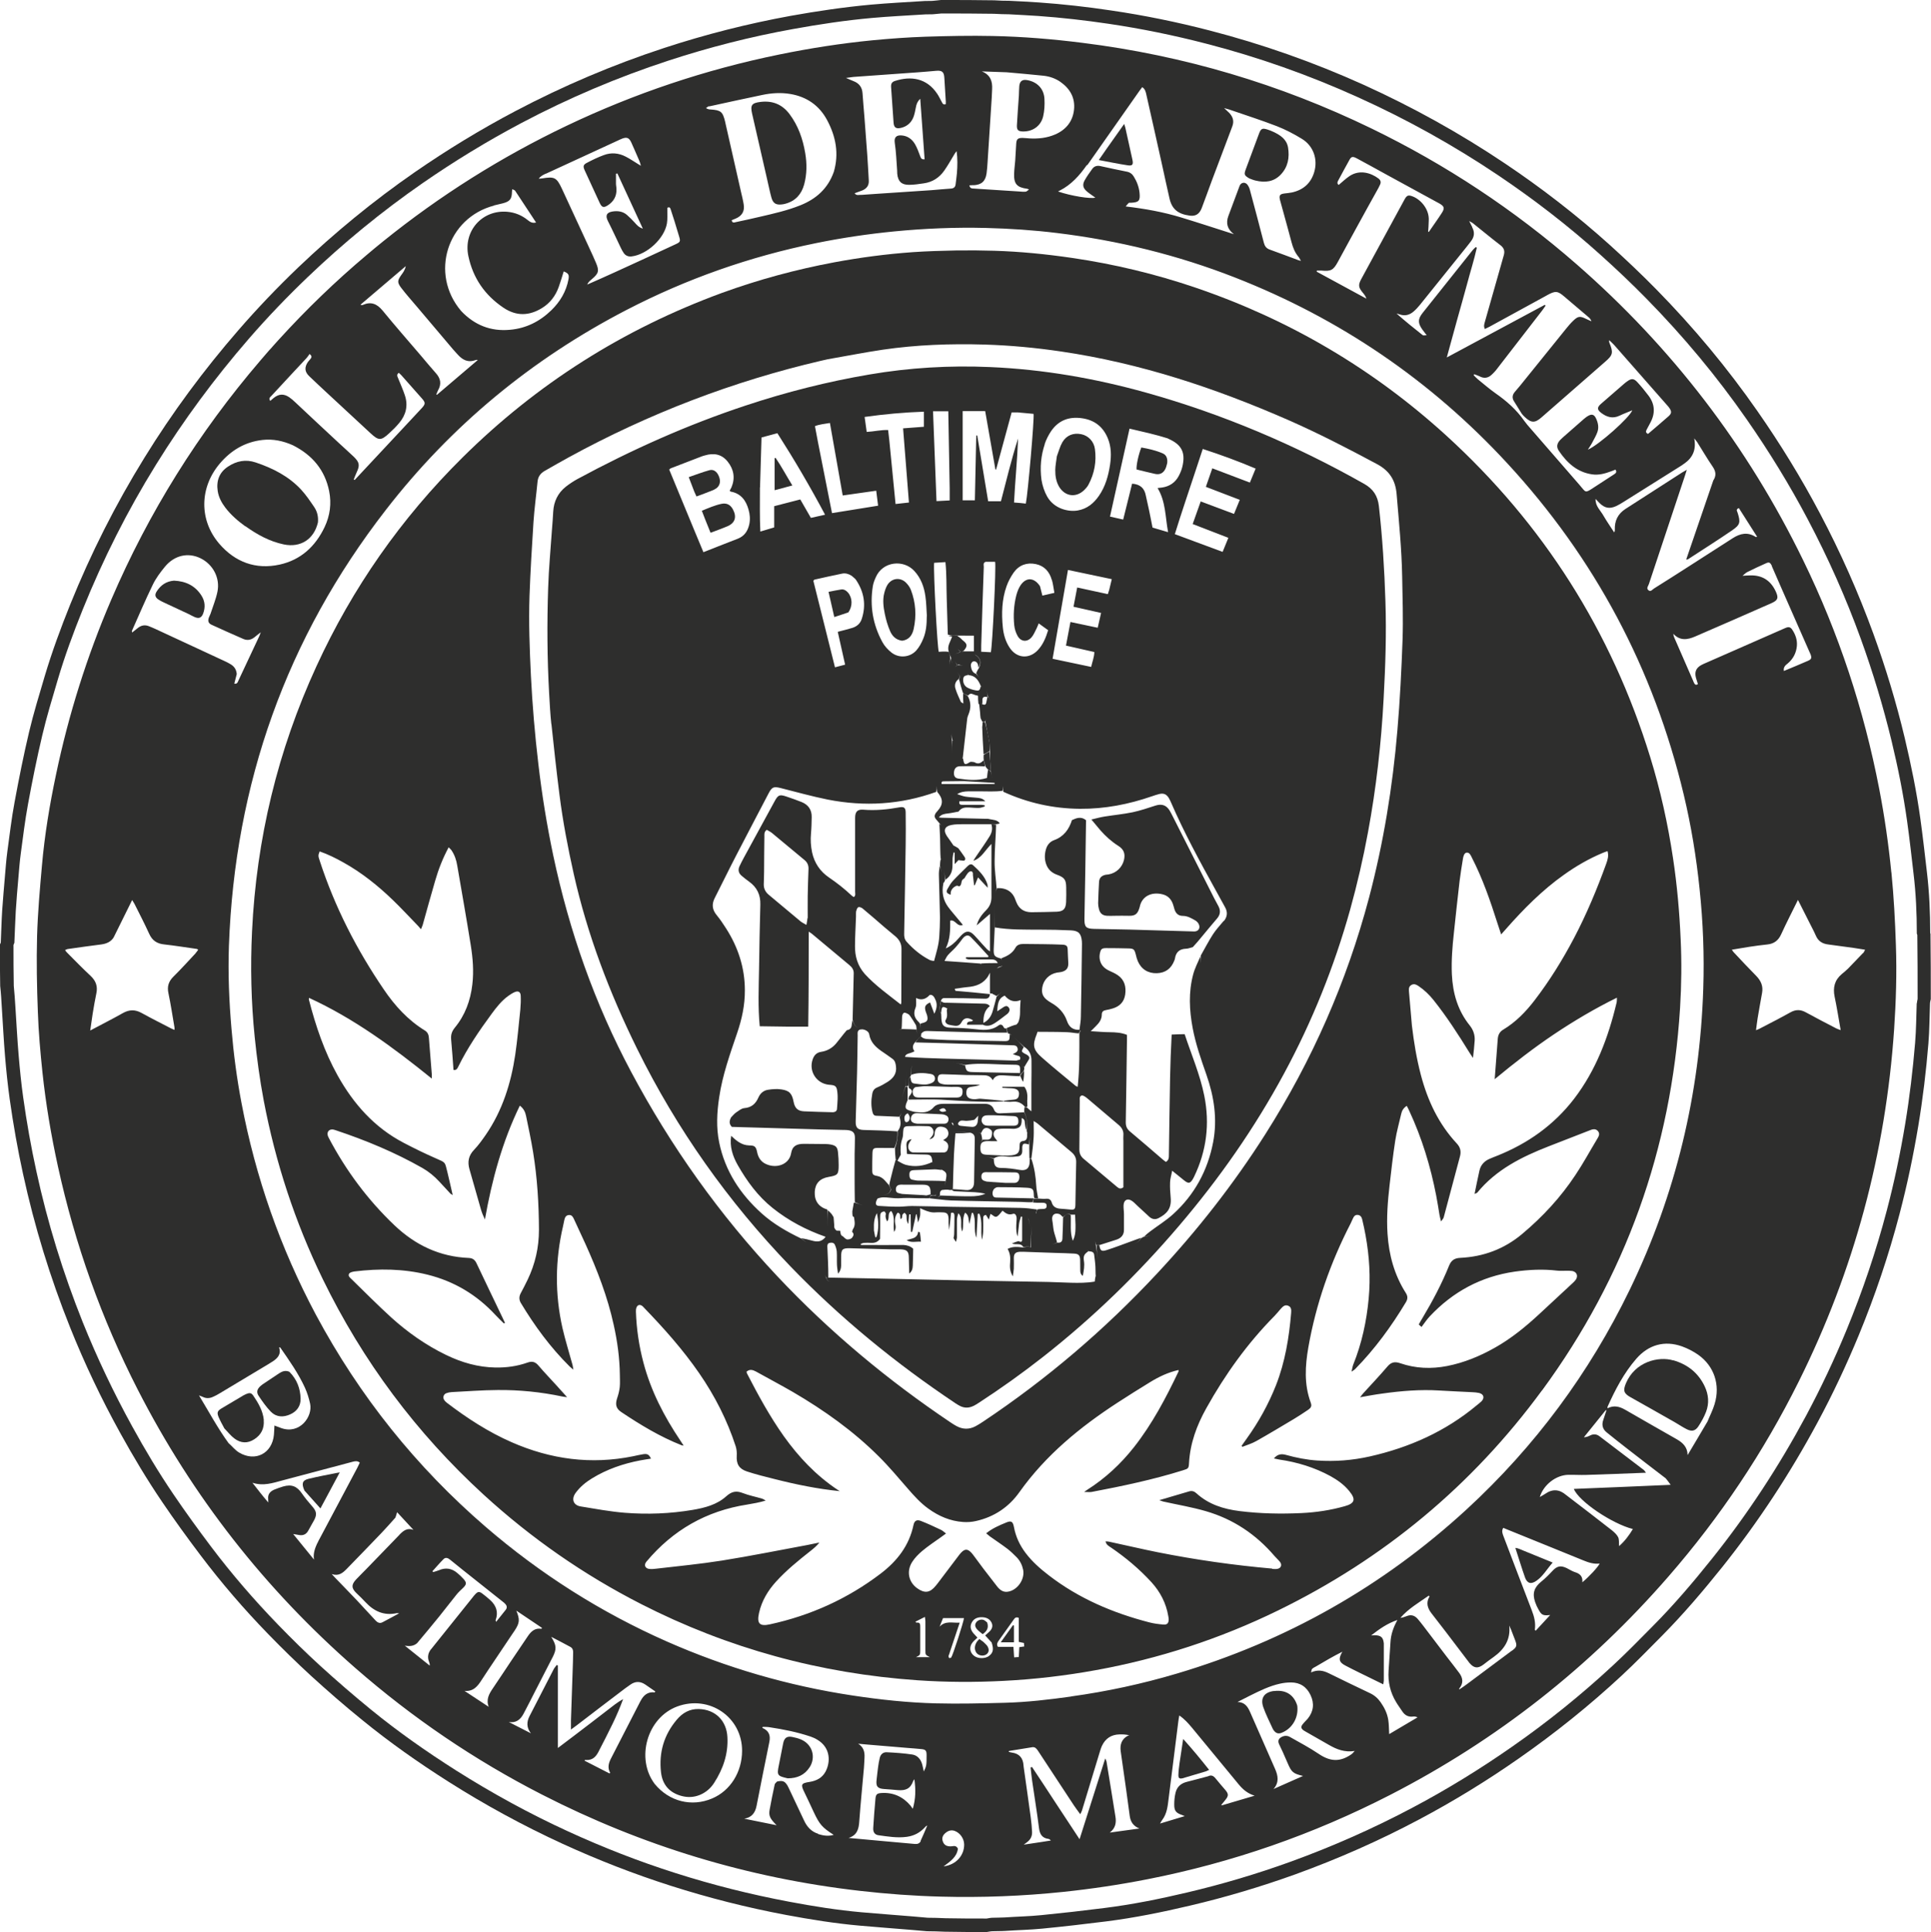 <?xml version="1.0" encoding="UTF-8"?>
<svg id="Layer_1" xmlns="http://www.w3.org/2000/svg" version="1.1" viewBox="0 0 1947.7 1948.8">
  <!-- Generator: Adobe Illustrator 29.7.1, SVG Export Plug-In . SVG Version: 2.1.1 Build 8)  -->
  <defs>
    <style>
      .st0 {
        fill: #2e2e2d;
      }
    </style>
  </defs>
  <path class="st0" d="M1947.4,942.2c-.4-.7-.5-1-.5-1.4,0-20.4-.9-40.8-3.3-61.1-2.1-17.9-4.1-35.9-6.6-53.8-3.8-27.5-9.4-54.7-15.8-81.7-8.5-35.6-19.1-70.6-31.6-105-15.2-41.7-33.1-82.1-53.9-121.4-18.8-35.6-39.8-69.8-62.8-102.8-30.6-44-64.8-85-102.3-123.2-15.1-15.4-30.8-30.2-46.7-44.6-33.2-29.9-68.6-57.3-105.7-82.2-45.4-30.5-93-56.9-142.8-79.5-50.3-22.7-102.1-41-155.5-54.8-32.8-8.5-66-15.3-99.6-20.2-23.9-3.6-48-6.3-72.1-8-10-.7-20-1.2-30.1-1.7-4.8,0-9.7-.1-15.3-.5-18.4-.3-36.1-.3-53.7-.3-2.9.3-5.9.7-8.8.9-2.1.1-4.3,0-7.4.1-18.9,1.2-36.8,2.1-54.6,3.7-27.1,2.5-54.1,6.5-80.9,11.3-43.3,7.9-85.8,18.7-127.6,32.4-51.8,17-101.7,38.2-149.9,63.6-35.1,18.5-68.9,39.1-101.6,61.7-41.7,28.9-80.7,60.9-117.4,95.9-21,20.1-41.1,41.1-60.2,63.1-35.1,40.4-66.9,83.3-95,128.9-29.2,47.2-54.1,96.6-74.9,148.1-9.5,23.6-18.3,47.5-25.6,71.9-5.5,18.7-11.3,37.4-15.8,56.4-5.6,23.5-10.3,47.3-14.7,71-3.1,16.5-5,33.3-7.3,49.9-1.1,8.2-1.7,16.4-2.4,24.6-1,11.6-2,23.2-2.8,34.7-.7,10.7-.9,21.5-1.4,32.2,0,.6-.6,1.2-.9,2.3,0,14.2,0,27.9.3,41.8.8,7.2,1.2,14.2,1.6,21.1,1.1,16.6,1.9,33.2,3.3,49.8,1.2,14.4,2.7,28.9,4.7,43.2,3.6,25.4,8,50.6,13.5,75.6,11.5,52.8,27.3,104.3,47.4,154.5,14.6,36.5,31.5,72,50.5,106.4,13.1,23.7,27,47,42.2,69.4,12.4,18.3,25.3,36.1,38.6,53.7,21.2,28.1,44.1,54.7,68.6,79.9,14,14.4,28.4,28.5,43.2,42.1,16.8,15.3,34,30.3,51.7,44.6,27.6,22.5,56.6,42.9,86.7,62,37,23.5,75.4,44.4,115.2,62.7,35.6,16.3,72,30.5,109.3,42.4,38.2,12.2,76.9,22,116.3,29.4,24.7,4.6,49.5,8.6,74.5,10.8,17.5,1.6,35,2.8,52.5,4.3,5,.4,9.9.9,14.9,1.3,5.9,0,11.8.2,18.5.5,14.5.3,28.2.3,41.9.3,2-.3,4.1-.8,6.1-.8,3.7-.2,7.5,0,12.2-.3,13.1-.9,25.3-1.1,37.5-2.3,21.6-2.1,43.1-4.6,64.6-7.3,28.5-3.6,56.6-9.3,84.5-15.9,36.2-8.5,71.7-19.1,106.7-31.7,42.7-15.5,84.2-33.8,124.3-55.1,35.1-18.6,68.8-39.3,101.4-62.1,36.2-25.3,70.6-52.9,103-83,13.9-12.9,27.2-26.6,40.6-40.1,21.7-21.9,41.7-45.4,61-69.5,36.5-45.7,68.4-94.4,96.1-145.9,15.4-28.6,29.2-58,41.6-88,16.4-39.8,30.2-80.6,41.1-122.2,7.7-29.3,13.9-58.9,18.9-88.8,4.6-27.6,7.9-55.2,10.2-83.1,1.1-13.4,1.1-26.9,1.6-40.3,0-1.4.5-2.7.8-4.5,0-22.1,0-43.7-.3-65.6ZM1933.3,1011.8c-.5,13.2-.5,26.5-1.6,39.7-2.3,27.4-5.5,54.7-10,81.9-4.9,29.5-11,58.7-18.6,87.5-10.8,41.1-24.4,81.2-40.6,120.5-12.2,29.6-25.9,58.6-41,86.8-27.3,50.8-58.7,98.8-94.7,143.8-19,23.8-38.7,46.9-60.2,68.5-13.2,13.3-26.3,26.8-40.1,39.5-31.9,29.6-65.8,56.9-101.6,81.8-32.1,22.4-65.4,42.9-100,61.2-39.6,21-80.5,39.1-122.6,54.4-34.5,12.5-69.5,22.9-105.2,31.3-27.5,6.5-55.3,12.1-83.3,15.6-21.2,2.7-42.4,5.1-63.7,7.2-11.9,1.2-24,1.4-36.9,2.3-4.6.2-8.3.2-12,.3-2,0-4,.5-6,.8-13.5,0-27,0-41.3-.3-6.6-.4-12.4-.4-18.2-.5-4.9-.4-9.8-.9-14.7-1.3-17.3-1.4-34.5-2.7-51.8-4.2-24.7-2.2-49.1-6.1-73.4-10.7-38.8-7.3-77-16.9-114.6-28.9-36.8-11.7-72.7-25.7-107.8-41.8-39.3-18-77.1-38.7-113.6-61.8-29.6-18.8-58.3-38.9-85.5-61.1-17.4-14.2-34.4-28.9-51-44-14.6-13.3-28.8-27.3-42.6-41.5-24.1-24.9-46.8-51.1-67.7-78.8-13.1-17.4-25.9-35-38.1-53-15-22.1-28.7-45-41.6-68.5-18.7-34-35.3-68.9-49.8-104.9-19.8-49.5-35.5-100.2-46.8-152.3-5.4-24.7-9.8-49.5-13.3-74.5-2-14.1-3.4-28.4-4.6-42.6-1.4-16.4-2.2-32.7-3.3-49.1-.4-6.8-.9-13.7-1.6-20.8-.3-13.8-.3-27.3-.3-41.3.3-1.1.9-1.7.9-2.3.5-10.6.8-21.2,1.4-31.7.7-11.4,1.7-22.8,2.7-34.3.7-8.1,1.3-16.2,2.4-24.2,2.2-16.4,4.2-32.9,7.2-49.2,4.3-23.4,9-46.8,14.5-70,4.4-18.7,10.1-37.2,15.5-55.6,7.1-24.1,15.8-47.6,25.2-70.9,20.5-50.8,45-99.5,73.9-146.1,27.8-44.9,59.1-87.2,93.7-127.1,18.8-21.7,38.7-42.4,59.4-62.2,36.1-34.5,74.6-66.1,115.7-94.6,32.2-22.3,65.5-42.6,100.1-60.9,47.5-25.1,96.8-46,147.8-62.7,41.2-13.5,83.1-24.2,125.8-31.9,26.4-4.8,53-8.8,79.8-11.2,17.6-1.6,35.2-2.4,53.9-3.6,3.1,0,5.2,0,7.3-.1,2.9-.2,5.8-.6,8.7-.8,17.4,0,34.8,0,53,.3,5.6.4,10.3.4,15.1.5,9.9.6,19.8,1,29.6,1.7,23.8,1.7,47.5,4.4,71.1,7.9,33.1,4.9,65.8,11.6,98.2,20,52.7,13.6,103.8,31.7,153.3,54.1,49.1,22.2,96.1,48.3,140.8,78.3,36.6,24.6,71.5,51.5,104.2,81,15.8,14.2,31.2,28.8,46.1,44,37,37.7,70.7,78.1,100.9,121.5,22.7,32.6,43.4,66.3,61.9,101.4,20.4,38.7,38.2,78.6,53.1,119.7,12.3,33.9,22.7,68.4,31.2,103.5,6.4,26.6,11.8,53.4,15.6,80.6,2.5,17.6,4.4,35.3,6.5,53,2.4,20,3.3,40.1,3.3,60.3,0,.3.1.7.5,1.4.3,21.6.3,42.9.3,64.7-.3,1.8-.7,3.1-.8,4.5Z"/>
  <path class="st0" d="M1907.7,879.8c-2.8-28.2-6.8-56.2-12.2-84.1-15.5-80.2-40.9-157.2-76.7-230.6-56-115.1-132.4-214.7-228.8-298.8-62.8-54.8-131.8-100.4-206.8-136.8-92.4-44.8-189.5-73.6-291.4-86.3-30.1-3.8-60.3-6.3-90.5-6.9-22.5-.5-45,0-67.5.7-17.9.6-35.7,1.9-53.5,3.6-31.7,3.1-63.2,8-94.4,14.4-74.4,15.2-145.9,39.2-214.5,71.9-66,31.5-127.5,70.2-184.7,116.3-5.7,4.6-11.3,9.2-16.8,13.9-31.5,26.5-60.9,54.9-88.5,85.2-.7.7-1.3,1.5-2,2.2-1.4,1.6-2.9,3.2-4.3,4.8-1.2,1.4-2.4,2.8-3.7,4.1-.9,1-1.7,2-2.6,3-2.1,2.4-4.1,4.8-6.2,7.2-62.4,72.8-112.6,153.2-150.4,241.2-24.5,57-43,115.8-55.7,176.4-6.4,30.3-11.5,60.9-14.2,91.8-2.1,23.6-4.2,47.3-4.9,71-.7,25.7-.2,51.4.8,77,.7,20.2,2.5,40.3,4.6,60.4,3.4,32,8.8,63.8,15.7,95.3,17.2,78.4,43.9,153.4,80.5,224.9,55.2,107.8,128.5,201.3,219.7,280.9,57.4,50.1,120,92.6,187.8,127.3,101.1,51.8,208.1,84.3,321,97.2,27.1,3.1,54.3,5.1,81.6,5.8,41.3,1.1,82.5-.5,123.6-4.8,28.4-3,56.5-7.2,84.5-12.7,85.7-16.8,167.3-45.2,245-85.1,107.8-55.4,201.4-129,280.9-220.5,52.1-59.9,95.9-125.5,131.3-196.6,55.7-111.9,87.6-230.3,96.1-354.9,1.9-28.3,2.8-56.6,1.8-85-.8-24.4-2.1-48.8-4.5-73.2ZM1787.2,571.1c3.4,7.6,6.7,15.2,10,22.9,9.3,21.1,18.5,42.2,27.8,63.2.4,1,.9,1.9,1.3,2.9,1.2,3.5.8,4.8-2.6,6.3-7.9,3.5-16,6.8-24.4,10.3-.7-3.9,1.6-5.8,3.9-7.6,5.4-4.5,8.5-10.4,9.2-17.4.6-6.2-1.4-11.9-4.9-17-2.2-3.2-4.8-2.2-7.5-1-26.8,11.8-52.9,23.3-79,34.7-1.8.8-3.6,1.5-5.3,2.5-5,2.9-6.6,6.8-5.1,12.6.6,2.2,1.3,4.3,2,6.5-1.8,1.1-2.9.6-3.7-.9-.5-.9-.9-1.9-1.3-2.9-6.3-14.4-12.6-28.9-18.9-43.3-.5-1.1-.8-2.2-.9-3.7,6.7,7.3,14.3,6.1,22.1,2.7,25.7-11.1,51.3-22.3,76.9-33.6,6.5-2.9,7.3-5.2,4.4-11.6-5-11-13.4-16.6-25.5-16.4-2.3,0-4.6.2-8.1.4,2.1-1.7,3.4-3.1,4.9-3.8,6.3-3.1,12.7-6.2,19.2-9,2.8-1.2,4-.5,5.6,3.1ZM1698.8,467.6c8.5-6,12.3-13.9,10.1-25.5,1.4,1.8,2.2,2.7,2.9,3.7,5.2,8.2,10.1,16.7,15.6,24.7,3.4,4.9,3.9,9.2.7,14.1-9.2,27-18.2,53.2-27.3,79.7,1.1-.1,1.5,0,1.7-.2,14.8-9.7,29.8-19.1,44.4-29.1,8.5-5.8,8.8-8.2,5.7-18-.5-1.5-2-3.3,1.3-4.6,6.1,9.5,12.2,19.2,18.4,28.9-.7.2-1.1.4-1.3.3-8.1-5.3-15.7-3.7-23.3,1.2-14.9,9.6-29.8,19.2-44.7,28.7-11.5,7.4-23,14.7-34.5,21.9-1.8,1.1-3.5,3.9-5.9,1.8-2.3-2,0-4.3.6-6.3,12-36.3,24.1-72.6,36.2-108.8.6-1.8,1.1-3.6,2-6.3-2.1,1.2-3.4,1.9-4.7,2.7-19.1,12.3-38.1,24.5-57.2,36.8q-11.3,7.3-10.7,21.1c0,.7,0,1.4-.7,2.5-3.6-5.6-7.4-11-10.7-16.7-3-5.4-8.4-9.8-8-17,1.3,1.4,2.6,2.8,3.9,4.1,5.3,5.2,10.1,6.2,16.9,3.1,2.6-1.2,5-2.7,7.4-4.2,18.9-11.9,37.8-23.7,56.7-35.6,1.5-.9,3-1.9,4.4-3ZM1485,229.1c-.9-1.7-1.7-3.5-3.1-6.2,1.7,1,2.7,1.5,3.6,2.1,9.3,7.4,18.4,15,27.8,22.2,3.8,2.9,4.8,6,3.4,10.6-6.4,22.3-12.7,44.6-19,66.9-.6,2.2-1.4,4.3,0,7.1,1.7-.8,3.2-1.5,4.7-2.3,19-10.4,37.9-20.7,56.9-31.1.5-.3.9-.5,1.4-.8,8.2-4.5,10.5-4.3,17.5,1.8,7.9,6.8,15.9,13.5,23.9,20.3,1.3,1.1,2.4,2.3,3.1,4.3-1.9-.8-3.8-1.6-5.6-2.5-5.9-2.9-8-2.7-12.8,2-2.7,2.6-5.1,5.4-7.4,8.3-15.4,19-30.7,38-46.1,57.1-1.8,2.2-3.7,4.3-5.5,6.5-2.4,2.9-2.8,6-.7,9.3,2.6,4,5,8.1,7.6,12.2.9,1.3,2,2.5,3.2,3.6,6.6,6.2,10.3,6.3,17,.4,11.4-9.9,22.7-19.8,34-29.7,10.4-9.1,20.3-17.8,30.2-26.4,7.8-6.7,8.3-9.2,4.3-18.9-.3-.8-.6-1.5-.2-2.8,1.9,1.9,4,3.7,5.8,5.8,17.5,19.8,34.9,39.7,52.3,59.5.8.9,1.7,1.9,2.4,2.9,2.5,3.5,2.5,5.6-.6,8.4-6.9,6.1-13.9,12-20.8,17.9-2.4-1-2.4-2.5-1.4-4.3,1.4-2.5,2.7-5,4-7.5,4.9-9.4,4.2-18.5-2.2-26.9-3.5-4.6-7.2-9.2-11.2-13.5-3.5-3.8-6-3.9-10.2-.8-2.2,1.5-4.1,3.3-6.2,5.1-6.8,5.9-13.7,11.8-20.5,17.8-3.7,3.3-3.7,5.7.2,8.7,5.7,4.4,11.7,6.4,18.8,3,4.1-2,8.4-3.5,12.8-5.4-2.7,7.3-33.5,34.8-44.8,39.7,1.9-3,3.4-5.1,4.5-7.3,1.8-3.4,3.8-6.8,5.1-10.4,1.7-4.7.7-9.5-1.4-13.9-1.8-3.8-4.1-4.6-7.7-2.6-1.7.9-3.3,2.2-4.7,3.4-7.1,6.2-14.1,12.4-21.2,18.6-.9.8-1.8,1.7-2.7,2.6-3.1,3.5-3.8,6.8-1.2,10.7,8.2,12.1,18.4,21.6,33.6,23.8,6.7,1,13-.8,19.2-3.1,1.5-.5,2.9-1.1,4.3-1.7,1.8,2.5.3,3.7-1.4,4.8-6.7,4.3-13.4,8.7-20,13-9.7,6.4-8.1,5.4-14.7-2.2-16.5-19-33-38-49.5-57-2.2-2.5-4.5-5.1-6.4-7.8-7.8-11.2-17.8-20-29-27.8-6.2-4.4-12-9.4-17.9-14.2-1.5-1.2-2.7-2.7-4.1-4,.2-.3.4-.7.6-1,1.7.7,3.5,1.2,5.1,2,4.9,2.7,9.2,1.9,13-2,1.3-1.3,2.6-2.5,3.7-3.9,15.5-20,31-40.1,46.5-60.1,1.3-1.6,2.4-3.4,3.6-5.1-.2-.3-.5-.6-.7-.9-32.6,17.5-65.2,35-98.9,53.1,3.7-13.4,7-25.7,10.4-37.9,3.3-12.1,6.9-24.2,10.1-36.3,3.2-12.2,7.1-24.2,9.8-36.5-.4-.2-.7-.4-1.1-.6-.9.9-2,1.7-2.8,2.7-16.9,21.2-33.8,42.4-50.7,63.6-5,6.3-5,10.2-.4,16.8,1.2,1.7,2.5,3.3,4.4,5.8-1.9,0-3.3.4-3.9,0-9-7.1-17.9-14.3-26.5-21.9,1.2.3,2.4.6,3.5,1,5.2,1.7,9.8.4,13.8-3.1,2.3-2,4.3-4.2,6.2-6.5,15.7-19.4,31.3-38.9,47-58.4,1.6-1.9,3-3.9,4.6-5.9,3.4-4.4,3.9-9,1.3-13.9ZM1328.2,272.9c1.6,0,3.2-.1,4.8,0,9.4.9,11.9-.4,16.5-8.9,6.3-11.5,12.5-23.1,18.8-34.5,7.3-13.4,14.7-26.7,22.1-40,.6-1.1,1.1-2.2,1.6-3.3,1.2-2.5.5-4.5-1.5-6.1-7.8-5.9-19.2-9.2-29.2-2.6-3.9,2.6-7.3,5.9-11,9-1.7-1.2-1.5-2.6-.7-4.1,3.9-7.2,7.7-14.4,11.7-21.5,1.8-3.1,3.2-3.3,7.2-1.2,9.7,5.2,19.3,10.5,28.9,15.8,17.4,9.5,34.8,19,52.2,28.5.6.3,1.2.7,1.9,1,5.4,3.1,6,4.9,2.5,10.2-4,6.2-8.4,12.2-12.6,18.4-.7.1-.9.5-.9.5v-.3c.4-3.7.4-7.4.6-11.1.8-11.2-7.5-21-15.7-24.4-4.9-2-6.4-1.5-8.9,3.2-14.5,26.6-29,53.2-43.4,79.8-3.3,6.1-3,8.5,1.5,13.9,1.4,1.7,2.9,3.5,3.6,6-16.7-9.1-33.4-18.1-50.1-27.2,0-.3,0-.6.1-1ZM1096.6,166.7c17.6-25.1,35.2-50.1,52.8-75.2.8-1.1,1.7-2.2,2.7-3.6,3,1.9,3.6,4.9,4.2,7.7,5.4,23.6,10.6,47.3,15.9,71,2.6,11.8,4.9,22.7,7.4,33.5,2.4,10.6,8.3,15.8,20.6,17.4,5.9.7,9.6-1.7,11.9-7.6,3.5-9.1,6.7-18.3,10.1-27.4,6.5-17.2,13-34.5,19.5-51.7.4-1.2.8-2.3,1.3-3.5,2-5.3.5-9.7-3.3-13.6-1.4-1.4-2.8-2.6-5-4.7,2.2.6,3.5.9,4.7,1.3,16.2,5.6,32.6,10.8,48.6,17,8.7,3.4,17.1,7.8,25.1,12.7,11.7,7.1,16.4,20.7,12.4,33.8-3.4,11.2-11.1,17.8-22.4,20.3-2.4.5-4.9.7-7.4,1-4.8.6-5.8,2-4.6,6.7,1.2,4.6,2.6,9.2,3.8,13.8,2.6,9.6,5.3,19.1,7.8,28.7,1.4,5.4,3.4,10.4,7,14.7.9,1,1.4,2.3,2.5,4.1-1.4-.3-2-.5-2.6-.7-9.6-3.6-19.2-7.2-28.9-10.7-3.4-1.2-5-3.4-5.9-6.8-4.6-17.8-9.3-35.6-14.1-53.4-.5-2-1.5-4.1-2.8-5.6-2.5-2.7-6.3-1.8-7.6,1.6-3.8,10.1-7.6,20.2-11.3,30.3-2.7,7.2-1.1,13.4,5.6,18.4-18.2-5.8-35.8-11.6-53.6-17-17.8-5.4-36-8.7-55.6-11,1.5-1.7,2.2-2.8,3.1-3.5.5-.4,1.4-.2,2.1-.2,8.1-.4,9.6-1.9,8.8-10-.6-5.9-2.7-11.4-5.8-16.4-1.6-2.7-3.9-4.4-7.2-5-8.9-1.7-17.7-3.7-26.5-5.6-3.2-.7-6.1,0-8.1,2.7-2.8,3.8-5.6,7.8-7.9,11.9-2.3,4.4-1.5,7.6,2.3,10.9,2.7,2.3,5.7,4.2,8.6,6.3-4.6,1.5-24.7-1.7-37.6-6.2.8-.4,1.3-.7,1.7-.9,11.7-5.9,20.1-15.4,27.5-26ZM982,186.8c8-.4,12-4,13.1-11.9.5-3.7.8-7.4,1-11.1,1.4-21.7,2.8-43.5,4.2-65.2.2-2.8.2-5.7.4-8.5.5-8.2-1.8-14.7-10.4-18.1l25.1.9c13.1,1.2,25.3,2.2,37.4,3.5,6,.7,11.8,2.7,16.8,6.2,9.7,6.8,15,16.1,13.7,28.1-1.3,11.9-8.2,20.2-19,24.9-8.3,3.6-17.1,4.5-26,4-2.3-.1-4.6-.5-6.9-.5-4.7,0-6.1,1.1-6.4,5.8-.4,5.7-.6,11.3-1,17-.3,4.4-1,8.8-1.1,13.2-.4,10.4,2.8,13.9,13.2,15.3.3,0,.6.2,1.8.7-1.4,1-2.3,2.1-3.3,2.2-2.3.2-4.6,0-6.9-.2-15-.9-30-1.9-45.1-2.9-2.2-.1-4.3,0-4.8-3.3,1.4,0,2.8-.1,4.2-.2ZM860.6,77.6c21.9-1.6,43.8-3.1,65.7-4.7,6-.4,12-1,18-1.5,5.9-.5,7.8,1.1,8.2,6.9.5,8.1,1,16.3,1.5,24.4,0,.8,0,1.7-.1,2.4-2.7.9-3.3-1-4.1-2.5-1.5-2.6-2.7-5.4-4.4-7.9-10.7-16.1-26.7-18.2-42.6-13.1-3.1,1-4.2,2.7-4,6.1.8,12,1.6,24,2.5,36,.4,5,2.5,6.4,7.4,5.3,6-1.4,10.2-5,12.5-10.5,1.3-3.2,1.9-6.8,2.6-10.2.5-3,1.4-5.7,4.4-8.7,1.5,21,2.9,41,4.4,61.1-3.1.3-3.8-1.3-4.5-3.3-1.5-4-2.9-8-5-11.7-2.9-5.1-7.4-8.6-13.5-9.1-5.4-.5-7.9,1.8-7.1,7.4,1.4,9.3,1.7,18.7,2.4,28,0,1.1,0,2.1.1,3.2.7,7.7,4.3,11.3,12,11.2,4.9,0,9.9-.8,14.8-1.5,8.7-1.2,15.6-5.7,20.6-12.8,3.6-5.1,6.6-10.5,9.8-15.8.8-1.3,1.5-2.6,2.7-3.8,1,7.4.9,14.8.3,22.1-.3,3.7-.9,7.4-1.3,11.1-.3,3-1.8,4.3-4.8,4.5-6.5.4-13.1,1.1-19.6,1.6-18,1.2-36,2.4-54.1,3.6-5.3.4-10.6.7-15.9,1.1-3.1-.2-5.6,1.2-7.5-1.6,2.6-.9,5-1.8,7.4-2.7,4.6-1.8,7.2-5,6.9-10.1-.5-8.5-.9-17-1.5-25.4-.9-12.9-1.9-25.8-2.9-38.7-.6-7.9-1.4-15.9-1.9-23.8-.4-6.2-3.4-10.2-9.2-12.4-2.1-.8-4.2-1.8-7.5-3.2,3.3-.4,5.4-.8,7.4-1ZM715.3,107.3c17.8-3.9,35.6-7.8,53.4-11.5,9.4-2,19-2.6,28.5-1,16.6,2.8,29.2,11.6,37.1,26.4,8.8,16.5,12.1,33.8,6.7,52.2-6.1,17.1-18,27.3-33.6,33.6-13.2,5.3-27,8.4-40.8,11.6-8.1,1.9-16.2,3.7-24.3,5.4-1.6.3-3.6,1.4-4.3-1.9,1.3-.5,2.7-1.1,4.1-1.7,6.4-2.7,9.2-7.5,8-14.4-.7-4.4-1.8-8.6-2.8-13-5.2-23.1-10.5-46.2-15.7-69.3,0-.3-.1-.7-.2-1-2.5-10.2-4.3-11.6-14.9-12.3-1.3,0-2.7-.3-4.4-1.4,1-.7,2-1.7,3.2-1.9ZM550.6,175.2c23.8-11,47.6-21.9,71.4-32.9,1.8-.8,3.5-1.7,5.3-2.4,4.9-1.9,7.2-1,9.4,3.7,2.2,4.7,4.1,9.4,6.2,14.1,1.3,3,2.8,6,3.5,9.5-1-.6-1.9-1.2-2.9-1.8-4.1-2.5-8-5.2-12.3-7.4-7.1-3.7-14.7-4.4-22.1-1.6-5.8,2.1-11.4,4.8-16.9,7.7-4,2-4.3,3.7-2.4,7.8,5,10.9,10,21.9,15.1,32.8,2.2,4.6,4,5.1,8.3,2.3,5.8-3.8,8.8-9.1,8.6-16.1,0-1.9-.5-3.9-.5-5.8,0-3.3,0-6.6,0-9.9.5,0,1-.2,1.4-.3,8.4,18.3,16.9,36.5,25.7,55.7-4.2-1.4-6.1-3.7-8.2-6.1-2.5-2.7-5.1-5.4-7.9-7.8-4.2-3.6-9.3-4.2-14.5-3.4-6.1,1-7.4,4.2-4.6,9.7,4.5,8.8,8.6,17.9,12.9,26.8.9,1.9,1.9,3.8,3.1,5.5,1.9,2.6,4.6,3.7,7.9,3.3,15.6-1.9,33-18,35.6-33.3.7-4.3.3-8.8.4-13.2,0-.9,0-1.7,0-2.5,1.9-1.1,2.8-.3,3.3,1.3,1.3,4.1,2.6,8.1,3.9,12.1,1.6,5.1,3.1,10.2,4.6,15.2,1.6,5.3,1.4,5.9-3.6,8.2-11.2,5.2-22.5,10.4-33.7,15.6-18.3,8.4-36.7,16.9-55.3,25,.9-2.4,2.8-3.9,4.7-5.5,6.8-5.7,7.6-8.3,4.1-16.5-3.8-9-8.1-17.7-12.1-26.6-7.6-16.5-14.9-32.2-22.2-48-5.3-11.4-7.5-12.5-19.8-10.5-1,.2-1.9.2-3.6.3,2.2-2.9,4.8-4,7.4-5.2ZM498.2,207.2c2.9-.8,5.9-1.3,8.8-2.1,7.4-1.9,9.3-4.4,9.4-11.9,0-.7.2-1.3.3-2.4,1.2.6,2.4.9,2.9,1.6,6.9,10.4,13.8,20.9,21.1,32-4,1-6.2-.7-8.5-2.5-5.9-4.8-12.8-7.6-20.4-8.3-25.5-2.3-44.7,19.5-39.4,44.6,4.7,22.3,16.6,39.5,35.5,52.2,13,8.7,26,8.2,38.9.2,8.1-5,13.6-12.3,16.8-21.3,1.8-5.1,3.4-10.4,5-15.6,4.8,2,5.6,3.3,4.8,8-2.3,12.3-8.4,22.5-17.2,31.1-11.7,11.4-25.6,18.4-41.9,19.8-19.4,1.8-35.8-4.8-49.2-19-32-37.6-14-94,33.3-106.3ZM409.3,268.3c-.9,4.3-2.8,6.6-4.5,9-3.9,5.5-4.3,7.5-.2,12.9,5,6.6,10.6,12.8,16,19.2,12.1,14.3,24.3,28.7,36.4,43,2.7,2.9,4.7,5.4,7,7.5,4.4,4,9.4,5.5,15.2,3.4.8-.3,1.6-.5,2.7-.2-13.7,11.7-27.4,23.4-41.2,35.1-.2-.1-.4-.2-.6-.4.6-1.4,1-2.8,1.7-4.1,3.7-6.4,2.7-12-2.2-17.4-5.2-5.8-10.1-11.8-15.2-17.8-12.9-15.1-26-30-38.5-45.3-5.6-6.8-11.7-9.3-19.9-5.7-.6.3-1.3.3-2.4-.2,14.9-12.7,29.9-25.5,45.8-39ZM273.8,399.2c6.7-7.3,13.5-14.6,20.2-21.8,5.1-5.4,10.2-10.9,15.2-16.3,1.2-1.3,2.1-2.8,3-4.1,2.6,1.9,2.2,3.4,1.1,4.8-.8,1.1-1.9,2.1-2.7,3.2-3.6,5.3-3.4,9.9,1.2,14.3,6,5.8,12.1,11.4,18.2,17.1,14.5,13.5,29.1,27,43.7,40.5,8.2,7.6,10.5,7.7,18.7.2,3.6-3.3,7.2-6.8,10.4-10.7,6.7-8,8.9-17.3,5.7-27.3-1.9-5.9-4.5-11.5-6.8-17.3-.8-2-2.1-3.9.5-5.8.9.8,1.8,1.5,2.6,2.4,7,7.8,13.9,15.6,20.8,23.5,3.6,4.1,3.6,5.5,0,9.5-4.1,4.4-8.2,8.8-12.3,13.2-18.9,20.2-37.3,39.9-55.6,59.5-.3-.1-.6-.3-.9-.5.9-2.3,1.8-4.7,2.8-6.9,3.5-7.3,3.1-10.3-2.7-16-5-4.8-10.2-9.3-15.2-14-14.7-13.6-29.3-27.3-43.9-41-1.9-1.8-3.9-3.6-6.1-5.1-5.5-3.7-10.4-3.4-15.6.7-1.2,1-2.4,2-3.5,3-2-2.6,0-3.8,1.3-5.2ZM221.7,467.5c11.3-13.3,25.4-21.8,43.1-23.8,10.7-1.2,20.8,1,30.5,5.3,19.9,10,32.4,25.1,36.7,46.3,2.5,12.5.9,24.7-4.6,36.3-9.3,19.5-24,33.1-45.3,37.8-24.2,5.3-45-2.5-61-21.1-20.4-23.8-19.9-56.6.6-80.8ZM133,636.4c7-15.7,13.7-31.5,21.2-46.9,3.1-6.4,7.6-12.4,12.2-18,9.5-11.5,23.3-14.6,35.8-8.5,12.7,6.2,20,20,17.1,33.9-1.6,7.6-4.6,14.8-7,22.2-.4,1.3-1.3,2.6-1.7,3.9-1.1,3.5-.4,5.6,2.8,7.1,10.6,4.9,21.3,9.6,32,14.3,4.2,1.8,7.9,1,11.4-1.8,1.7-1.4,3.4-2.8,6.2-4.9-.7,2-1,2.8-1.3,3.5-7,14.9-14,29.8-21,44.7-.8,1.8-1.3,4.2-4.4,3.6.9-3.4,1.7-6.5,2.5-9.7-.5-5.3-3.1-8.2-6.9-10.3-1.7-1-3.4-1.9-5.2-2.7-23.3-10.8-46.5-21.6-69.8-32.4-2.1-1-4.2-1.8-6.3-2.7-4.4-1.9-8.3-1.1-11.9,1.9-1.7,1.4-3.5,2.8-5.4,4.3-.1-.6-.3-1-.2-1.3ZM197.3,961.4c-7.4,7.9-14.6,15.9-22.3,23.5-4.9,4.8-6.6,10-5.1,16.8,2.4,11.4,4.1,23,6.1,34.5.1.7,0,1.4,0,2.5-1.5-.7-2.8-1.1-4-1.8-9.7-5-19.6-10-29.2-15.3-6.5-3.6-12.5-3.5-19,.2-10.4,5.9-21.2,11.3-32.8,17.5,1-6.5,1.7-11.8,2.5-17.1,1.1-6.8,2.3-13.6,3.7-20.4,1.5-7.1-.5-12.6-5.8-17.6-8.2-7.6-15.9-15.6-23.8-23.5-.6-.6-1.1-1.3-2-2.5,1.2-.5,2-1,2.9-1.1,11.2-1.6,22.4-3.2,33.6-4.6,5.2-.7,9.6-2.5,12.5-7,6.4-12.8,12.4-25,18.7-37.8,1,1.7,1.7,2.7,2.3,3.8,5.1,10.1,10.3,20.2,15,30.5,3.1,6.7,7.9,9.8,15.2,10.5,10.9,1.2,21.7,3,32.6,4.5.5,0,.9.5,1.5.9-.9,1.2-1.7,2.4-2.6,3.4ZM230.8,1455.8c-11.3-15.5-19.9-31.7-30.1-48.5,2,.8,2.9,1.1,3.8,1.5,3.2,1.6,6.5,1.6,9.8.2,2.6-1.1,5.1-2.4,7.5-3.9,16.4-9.8,32.8-19.6,49.2-29.5,1.7-1,3.3-2,4.9-3.1,4.7-3.3,7.8-7.3,5.6-13.6.6,0,1,0,1.1,0,9.1,13.1,18.3,26.1,25,40.7,2.3,5.1,4,10.6,5.2,16.1,2.8,13.2-10.7,31.3-29.3,24.5-2.1-.8-4.2-1.6-6.7-2.5-.2,3.4-.2,6.4-.5,9.3-1.8,18.9-18.8,27.7-35.2,17.9-3.8-2.3-6.8-6.1-10.2-9.2ZM320.1,1556.2c-2.4,5.2-4.4,10.5-3.4,16.7-6.8-8.3-13.5-16.6-21-25.8,2.9.5,4.7.8,6.5,1.1,3.8.5,6.6-.9,8.5-4.1,2.1-3.7,4.2-7.4,6.2-11.1,3-5.7,2.3-9-2.1-13.9-3.6-4.1-7.1-8.3-10.2-12.8-5.1-7.4-10.4-9.6-19.1-7.1-3.1.9-6,2-9,3.2-4.1,1.8-6.6,4.7-6,9.5.1,1.3.1,1.8.1,3.4-5.6-6.5-10.4-12.7-16-19.9,11.2,3.6,20.6.2,30.1-2.3,23.6-6.3,47.2-12.5,70.8-18.8,2.4-.6,4.8-1.3,7.4.8-.8,1.8-1.6,3.5-2.5,5.2-12.4,23.5-24.9,46.9-37.4,70.4-1,1.9-2.1,3.7-2.9,5.7ZM402.9,1547.9c-11.1,11.4-22.2,22.9-33.3,34.4-3.5,3.6-7,7-10.4,10.6-5,5.3-4.8,9,.5,14,3.1,2.9,6.1,5.9,9,9,8.6,9.2,18.7,13.8,31.5,11,.5,0,1,0,2.4.2-6.2,3.3-11.5,6.3-17,9.1-2.8,1.4-5.1,0-7-2.1-6.2-6.8-12.5-13.6-18.8-20.3-7.1-7.5-14.3-14.8-21.4-22.2-1.1-1.1-2.1-2.3-3.8-4.1,7.1,2.4,11.2-1.2,15.2-5.3,11.7-12.1,23.5-24.1,35.1-36.3,4.8-5,9.3-10.2,13.9-15.3.8-2,1.1-3.4,1.7-5.5,5.6,6.1,11.1,12,16.5,17.8-6.4-2.4-10.4,1.1-14.2,5ZM434.8,1663.2c-3.1,3.9-3.9,8.2-2,12.9.4,1.1.8,2.2.6,3.7-8.4-6.7-16.7-13.4-25.1-20.1,4.7.8,8.8.6,12.4-2.5,7.8-9.3,15.1-18,22.2-26.8,6-7.4,11.8-15.1,17.8-22.5,1.9-2.3,4.1-4.3,6.3-6.4,3.6-3.5,3.9-5.3.6-9-2-2.2-4.2-4.3-6.5-6.2-5.5-4.6-11.6-5.6-18.3-2.7-1.9.8-3.9,1.3-5.9,1.9-.2-.3-.5-.6-.7-.9,3.7-4.1,7.3-8.3,11.2-12.2,2.2-2.2,4.6-1,6.7.7,4.2,3.3,8.3,6.7,12.4,10,13.3,10.6,26.6,21.2,39.9,31.7,1.1.9,2.3,1.7,3.2,2.8,1.7,1.7,2.1,3.8.6,5.8-3.1,4-6.3,7.9-9.8,12.3-.3-1.1-.6-1.4-.5-1.7,3-8.2.6-14.9-5.7-20.5-2.5-2.2-5.1-4.4-7.8-6.4-3-2.2-4.4-2-6.9.6-1.1,1.1-2.1,2.4-3.1,3.7-13.1,16.3-26.1,32.6-39.2,48.9-.8,1-1.5,1.9-2.3,2.9ZM493.1,1721.5c-8.2-5.4-16.4-10.8-24.6-16.2,8.9.9,13.3-4.7,17.3-11,2.2-3.4,4.5-6.8,6.7-10.2,8-12,15.6-23.3,23.2-34.6,1.2-1.8,2.4-3.5,3.6-5.3,4.8-7.5,5.2-10.7,1.5-19.8,9.1,6.1,17.5,11.7,25.9,17.4-.3.4-.5.9-.7.9-6.2-1-10.1,2.4-13.3,7-5.8,8.5-11.5,17-17.2,25.5-6.1,9.1-12.1,18.3-18.3,27.4-3.9,5.7-7.2,11.4-4.2,19ZM646.2,1715.2c-10,19.6-20,39.1-30.1,58.6-2.3,4.6-3.5,9.2-.6,14.2-.3.2-.6.3-.9.5-8.3-4.3-16.6-8.5-25-12.8.1-.2.2-.5.3-.7.5,0,1,0,1.4,0,6.6.3,9.8-3.5,12.2-8,5-9.6,9.9-19.2,14.6-28.9,3.8-7.9,7.3-16.1,10.4-24.5-6,3.3-11.2,7.6-16.5,11.7-5.4,4.1-10.7,8.2-16,12.3-5.5,4.2-11,8.4-16.5,12.6-5.3,4-10.6,8-16.8,12.7v-83.2c-.4-.2-.8-.3-1.2-.5-1,1.5-2.3,2.8-3.1,4.4-8.1,15.7-16.2,31.5-24.3,47.2-3,5.8-3.1,11.6,1.4,17.3-7.4-3.8-14.9-7.6-22.3-11.4,7.3,1.2,11.7-2.4,14.8-8.2,4.1-7.7,8-15.4,11.9-23.1,5.7-11,11.3-22.1,17-33.1.2-.3.3-.6.5-.9,4.2-8.4,4-11.8-1.4-20.6,7,3.7,13.3,6.8,19.4,10.2,2,1.1,2.8,3.2,2.7,5.4,0,3.2-.1,6.4-.2,9.6-.7,19.6-1.4,39.3-2,58.9,0,2.8,0,5.6,0,9.4,2.3-1.7,4-2.9,5.6-4.1,16.3-12.5,32.6-25,49-37.4,1.7-1.3,3.5-2.5,5.2-3.7,5.1-3.7,10.2-3.6,15.3-.1,3.4,2.3,6.7,4.6,10,6.9-.3.4-.4.9-.6.9-7-.8-11.3,2.8-14.3,8.7ZM718.3,1813.8c-20.7,8.8-43.3,3.1-57.9-14.6-19.3-25.5-7.9-66.9,22.8-78.2,32.4-11.9,65.5,10.9,65.3,44.9-.1,21.3-11.8,40.1-30.2,47.9ZM825.2,1849.4c-6.9-2.1-11.3-7.1-14.2-13.4-4.9-10.2-9.7-20.5-14.5-30.7-.7-1.4-1.3-2.9-2.1-4.3-2.8-4.7-4.9-5.5-10.6-4.3-1.3,1.3-2.2,2.1-2.4,3-1.8,8.5-3.6,16.9-5.1,25.4-1.1,6.2.3,9,7,15.7-11.3-2.3-22-4.4-32.6-6.6,7.7-1.2,11.1-6.2,12.4-12.9,4.3-21.5,8.4-43,12.9-64.5,1.4-6.7-.5-11.4-7.1-14.2.2-.3.4-.7.5-1,2.3.1,4.7,0,6.9.4,14,2.1,27.9,4.9,41.3,9.4,2.3.8,4.6,1.8,6.7,3.1,14,8.3,13.3,23.2,8.3,32.4-3.4,6.2-9.1,9.1-15.9,10.2-8.7,1.3-9.3,2.6-5.3,10.6,3.2,6.5,6.2,13.1,9.3,19.7,5.9,12.6,8.6,15.7,20.2,23.1-5.6,1.7-10.7.7-15.7-.8ZM928.7,1856.8c-1.1,2.4-3.3,3.1-5.8,2.9-23-2-45-4.1-67-6.1,8.5-2.6,10.3-8.8,10.8-16.5,1.3-18,3.1-36,4.7-54,.3-3.5.4-7.1.6-10.6.3-5.6-.9-10.5-6.4-13.9,2.5.2,5.1.5,7.6.7,13.9,1.2,27.9,2.4,41.8,3.5,4.8.4,9.5.7,14.3,1.2,4.4.4,5.3,1.6,5.3,6.1,0,10.1-.1,11-2.8,16.5-.6-2.7-1-4.9-1.6-7.1-1.4-5.2-4.8-9.2-10-10-8.5-1.3-17.2-1.9-25.8-2.3-3.7-.2-6.3,2.2-7.1,6-.7,2.9-1.2,5.9-1.6,8.9-.6,4.2-1,8.4-1.5,12.7-.9,6.9,1,9.1,7.8,9.5,4.6.2,9.2.8,13.7,1.1,7.7.6,12.6-1.3,15.4-9.2.2-.5.6-.8,1.2-1.8,1.4,10.1,1.4,19.6-1.6,29.8-1.1-1.5-1.7-2.4-2.4-3.3-7.6-8.9-17.3-13.3-29-12.6-4.8.3-5.9,1.3-6.3,6.1-.9,9.7-1.6,19.4-2.2,29.1-.3,4.2,1.5,6.9,5.3,7.4,9.5,1.3,18.9,2.9,28.5,1.6,7.4-1,13.4-4.2,18.4-9.7.6-.7,1.2-1.3,2.3-1.7-2.2,5.2-4.3,10.3-6.7,15.4ZM951.9,1882.2c6.9-5.1,13.3-9.5,14.3-17.8-1.9-3.7-4.5-2.4-6.9-2.3-4.7.2-7.3-1.5-8.5-5.5-.9-3.1.2-5.6,2.4-7.6,2.8-2.5,5.9-3.8,9.7-2.5,5.4,2,9.4,7.5,9.6,13.5.2,11.2-8.1,20.7-20.7,22.3ZM1119.5,1848.1c5.6-4.3,6.6-9.8,5.6-15.9-2.9-18.5-6-37-9-55.5-.1-.8-.6-1.6-1.3-3.3-8.7,27.3-17.1,53.8-25.9,81.5-8.5-12.9-16.4-24.9-24.3-36.9-7.9-12-15.7-24.1-23.7-36-.5.2-.9.4-1.4.6.5,4.3.9,8.6,1.5,12.9,2.3,16.1,5,32.2,7,48.3.8,6.2,3.2,9.9,9.5,10.8.8.1,1.6.6,2.5,1.6-2.9.5-5.9.9-8.8,1.4-6.5.9-12,1.8-18.6,2.8,1.6-1.2,2.4-1.8,3.2-2.4,3.6-2.6,5.4-6.1,5.2-10.5-.2-4.8-.7-9.5-1.3-14.2-2.3-17.2-4.8-34.3-7.2-51.5,0-.4,0-.7-.1-1.1-.4-7.6-4.2-12.2-11.9-13.2-1-.1-2.1-.5-3.1-.7.2-.4.2-.8.4-.9,7.8-1.3,15.7-2.6,23.5-3.8,2.9-.4,4.4,1.7,5.8,3.8,11.9,18.2,23.9,36.4,35.9,54.6,1.9,2.9,4.1,5.7,6.6,9.2.8-1.6,1.4-2.6,1.7-3.6,5.9-19.3,11.7-38.6,17.6-57.9.8-2.5,1.5-5.1,2.6-7.5,3.5-7.4,9.4-11.3,17.6-11.5,3.1-.1,6.3,0,10.1.9-.5.1-1,.2-1.5.4-6.4,3.4-8.2,9-7.3,15.7,1.8,13.1,3.7,26.3,5.6,39.4,1.2,8.6,2.3,17.2,3.5,25.8.8,5.9,3.6,10.3,9.8,12.7-9.9,1.4-19.9,2.7-29.8,4.1ZM1080.4,1711c-22.1,3.1-44.3,5.7-66.6,6.3-23.2.6-46.4,1.2-69.6.6-28.2-.7-56.2-3.7-84-7.9-65-9.8-127.5-28-187.6-54.5-66.6-29.4-127.4-68-182.6-115.5-70.3-60.6-127.3-131.9-171.2-213.7-36.2-67.9-61-139-75.2-213.8-4.7-24.7-8-49.6-10.1-74.7-2.4-27.9-3.6-55.9-2.6-83.9,5.9-163.5,58-310.5,158.4-439.8,65.9-85,147.1-152,242.6-201.5,60.6-31.4,124.3-53.8,191.2-67.4,26-5.3,52.3-9.2,78.7-11.8,30.9-3,61.8-4.3,92.9-3.5,23.9.6,47.8,2.2,71.5,5.1,61.6,7.5,121.5,22.2,179.3,44.8,105.9,41.4,197.6,103.8,274.7,187.3,88.5,95.8,147.8,207.4,178.1,334.3,7.5,31.4,12.7,63.1,16,95.2,3.5,33.4,4.8,66.8,3.7,100.3-3.4,106.4-27.7,207.8-74.1,303.7-40.8,84.2-95.6,158.1-164.4,221.5-84.6,77.8-182.1,133-292.3,165.7-35,10.4-70.6,18.1-106.8,23.1ZM1232.5,1820.9c-.2-.2-.4-.5-.6-.7,1.5-1.8,3.1-3.6,4.5-5.5,2.8-3.6,2.7-5.5-.1-9-3.4-4.1-7-8-10.3-12.2-2-2.5-4.3-3.7-7.4-2.1-7.6,2-14.4,3.9-21.3,5.6-6.1,1.5-10.2,5-11.6,11.1-.9,3.8-1.3,7.7-1.3,11.6-.1,6.5,1.7,8.7,7.9,10.8.6.2,1.3.5,2.7,1.1-8.5,2.6-16.1,4.9-24.9,7.5,1.1-1.9,1.6-2.9,2.3-3.8,4.7-6.3,5.4-13.7,6.3-21.1,2-15.6,3.9-31.2,5.9-46.9,1.3-10.4,2.6-20.7,3.9-31.1.2-1.9.6-3.7,1-6.1,5.4,3.7,9.2,8.1,12.9,12.5,15.7,19,31.3,38,47,57,4.2,5.1,9.1,9.3,16.1,11.4-11.1,3.3-22.1,6.5-33.2,9.8ZM1363.6,1768.9c-11.8,8.4-21.8,7.9-33.7-.2-9.2-6.2-19.1-11.4-28.8-16.9-2.6-1.5-5.5-1.5-8.2-.1-3.6,1.8-4.3,4.3-2.5,7.9,1.2,2.4,2.3,4.8,3.4,7.2,1.9,4.3,3.5,7.8,5,11.4,3.9,9.1,5.4,10.5,15.5,12.9-10.4,4.6-20.1,8.9-29.8,13.2,5.8-6.5,4.7-13.3,1.6-20.3-8.5-19.2-17-38.5-25.4-57.8-2.4-5.4-5.6-9.6-12.5-9.7,4.3-2.2,8.6-4.4,13-6.6,9.7-4.8,19.4-9.6,30-11.9,3.6-.8,7.3-1.2,11-1.2,9.2,0,15.8,4.5,19.7,12.8,4,8.5,3,16.5-2.9,23.8-1.6,1.9-3.5,3.5-5,5.5-2.1,2.6-1.8,4.2.8,6.2.6.4,1.2.7,1.8,1.1,8,4.6,16,9.1,24,13.7,7.7,4.4,15.6,7.6,25.8,6-1.4,1.5-2,2.4-2.9,3ZM1401.2,1748.8c-.3-4.9-.2-9.5-.9-14.1-1-6.6-3.9-12.5-7.7-17.9-2.8-4-6.3-7.1-10.8-9.2-13.9-6.6-27.8-13.3-41.6-20.1-5.5-2.7-11-3.9-17.8-.8.5-1.8.5-3.1,1.1-3.6,1.1-1.1,2.7-1.7,4-2.5,8.6-5.1,17.3-10.2,26.5-14.8-.3.5-.6,1.1-.9,1.6-3,6-2.4,9,3.6,12.2,9.4,5,19,9.5,28.5,14.2,3.1,1.6,6.3,3.1,10,4.9.3-1.7.6-2.8.6-4,0-11.7,0-23.4,0-35.1,0-.7,0-1.4,0-2.1-.6-6.1-2.8-8.1-8.8-8.3-.9,0-1.7,0-4,.2,8.5-6.6,16.2-12.1,26.5-15.6-4.1,7.5-6.6,14.7-7,22.5-.7,10.2-1.3,19.3-1.9,28.5-.8,11.5,1.7,22.2,7.7,32,1.9,3.2,4.2,6.2,6.2,9.3,2.6,3.9,6.1,5.7,10.9,5.1,1.3-.2,2.7,0,4.4.8-9.5,5.6-19,11.2-28.4,16.8ZM1525,1664.7c-15.2,11.4-30.4,22.7-45.6,34-2.4,1.8-4.9,3.5-7.5,5.2,0-.4-.2-.8,0-1,4.3-5.2,3.8-10.5,0-15.6-4.1-5.6-8.4-10.9-12.6-16.4-8-10.4-15.9-20.9-23.8-31.3-1.7-2.3-3.5-4.4-5.3-6.6-3-3.6-6.7-5-11.3-3.1-2,.8-4.2,1.5-6.4,1.8,8.1-9.4,18.8-15.5,28.7-22.5.3.5.7.9.6,1.1-3.7,6.1-1.9,11.6,2,16.7,4.7,6.2,9.6,12.3,14.3,18.5,7.4,9.7,14.8,19.4,22.2,29.2.6.8,1.3,1.7,1.9,2.5,4.6,5.4,8.5,5.8,14.2,1.5,3.4-2.6,6.7-5.2,10.2-7.6,10.9-7.8,17.2-17.7,15.7-31.7.6,1.3,1.1,2.5,1.7,3.8,1.6,4,2.8,7.3,4.1,10.6,2.2,5.8,2,7.2-2.9,10.9ZM1596,1595.8c.7-6-2.5-8.8-7.6-10.3-2.8-.9-5.4-2.7-8.1-4-6.3-3-9.9-2.1-14.6,3-3.5,3.8-7.1,7.4-11.1,10.6-7.2,5.9-9.2,11.8-6.2,20.6.9,2.7,2.1,5.3,3.5,7.7,3,5.5,4.5,6.2,11.7,5.4-5.3,5.7-9.9,10.8-14.6,15.8-.5-.5-.9-.7-.9-.9,1-6.9-.6-13.3-3.1-19.7-9.6-24.9-19.1-49.9-28.6-74.9-.9-2.5-2-4.9-.2-8.2,15.7,6.4,31.4,12.7,47.1,19.1,11.7,4.8,22.7,9.2,33.7,13.7,5.3,2.2,10.6,3.9,16.5,3.2-1.7,3.6-10.8,13.4-17.5,18.9ZM1587.5,1501.7c5,12.5,38.4,35,59.5,40.4-3.9,6.5-8.3,12.3-13.9,17.2-.3-3.1.2-6.4-.9-8.9-1.3-2.7-3.9-5-6.3-7-14.9-11.7-30-23.2-45-34.7-.4-.3-.9-.6-1.3-1-6.7-5.7-13.6-6.3-20.9-1.2-1.7,1.2-3.6,2.1-5.6,3.3,3.8-12.4,16.3-22.1,28.7-22.4,6-.1,12.1.3,18.1.1,19.8-.6,39.6-1.4,60.3-2.2-1.1-1.4-1.5-2.3-2.2-2.8-14.8-11.3-29.6-22.5-44.4-33.8-3.2-2.5-6.4-2.7-9.9-.9-1.8.9-3.7,1.7-6.1,1.7,7.4-9.1,14.7-18.3,22.1-27.4.2.1.4.2.6.4-1,3.2-2,6.3-3.1,9.4-1.9,5.1-.7,9.5,3.5,12.8,7,5.7,14.1,11.3,21.2,16.8,12.7,9.9,25.5,19.7,38.3,29.5,1.8,2.2,3,3.8,4.9,6.5-33.2,1.5-65.2,2.8-97.4,4.1ZM1729.5,1415.9c-1.8,6.1-4.8,11.8-7.2,17.7-6.9,11.8-13.5,22.8-20.1,33.9-.1-8.1-4.9-12.5-11-16-17.4-9.9-34.8-19.8-52.1-29.8-5.6-3.2-11.4-4.7-17.6-1.4,0-.8-.2-1.2-.1-1.4,7.8-17.4,16.5-34.1,29.1-48.6,12.3-14.1,28.5-18.7,46.1-12.4,5.8,2.1,11.4,5,16.4,8.5,16,11.4,22.3,30.3,16.5,49.4ZM1879.3,961c-5,5.3-10,10.5-15.1,15.7-2,2-4.2,3.8-6.4,5.6-7.3,6.1-9.2,13.7-7.3,22.9,2.3,10.9,4,21.9,6.1,33.7-2-.8-3.3-1.1-4.4-1.7-10.2-5.3-20.5-10.6-30.5-16.1-5.5-3.1-10.4-3.2-16,0-10.2,5.7-20.6,11-31,16.4-.9.5-1.9.8-3.5,1.5.6-4.3,1-8.2,1.6-11.9,1.4-8.5,3-17.1,4.5-25.6,1.3-6.9-1.1-12.4-5.9-17.3-7.7-7.8-15.2-15.8-22.7-23.8-.6-.6-1-1.4-1.9-2.6,6.2-1,11.9-2,17.6-2.9,6.1-.9,12.3-1.8,18.4-2.4,6.6-.7,10.9-4,13.7-10.1,5.2-11.4,11-22.6,17-34.8,5.7,11.2,10.9,21.6,16.2,32,.8,1.8,1.4,2.9,1.9,4.1,2.3,5.4,6.5,8.1,12.3,8.8,8.6,1.1,17.2,2.3,25.8,3.5,3.6.5,7.3,1.2,11.5,1.8-.8,1.5-1.1,2.6-1.9,3.4Z"/>
  <path class="st0" d="M1555.4,1402.3c84.3-114.8,130.3-243.7,139.2-385.8,1.4-23,1.7-46,.6-69.1-1.2-27.5-3.6-54.8-7.7-81.9-5.2-34.6-12.7-68.6-23-101.9-39.1-126.9-107.8-235.1-205.9-324.5-73.8-67.2-158.2-116.8-252.7-149-40.6-13.8-82.2-23.8-124.7-30-26-3.8-52-6.4-78.2-7.2-12.9-.4-25.9-.5-38.8-.3-14.5.3-29.1.7-43.5,1.7-26.7,1.9-53.2,5.4-79.5,10.3-38.3,7.2-75.9,17.3-113,30.8-99.5,36.5-186.7,91.7-261.7,166-61.8,61.2-111,131.4-147.3,210.5-39.1,85-60.6,174.3-65,267.7-1.7,35.4-.9,70.8,2.7,106.2,2.2,21.5,5.1,42.9,9.1,64.1,11.9,62.6,31.6,122.7,59.5,180,40.3,82.8,94.5,155.4,162.4,217.6,48,43.9,100.9,80.7,158.9,110.3,87.6,44.7,180.6,70,278.6,76.8,29,2,58.1,2.1,87.1.6,31.2-1.6,62.1-5.2,92.8-10.8,64-11.6,125.2-31.6,183.6-60.1,107-52.2,196-126.1,266.4-222ZM534.1,600.7c.9-24.8,2.4-49.5,4-74.3.9-13.6,2.8-27.1,4.1-40.7.5-5.1,3.1-8.5,7.4-10.9,8-4.5,16-9.2,24.1-13.6,80.5-44,165.3-76.6,254.6-97.4,2.2-.5,4.5-1,6.7-1.5,19-3.3,37.1-6.9,55.3-9.6,34.1-5,68.4-6.2,102.8-5.2,25.9.8,51.6,3.2,77.2,7,79.8,11.7,155.5,36.9,229.1,69.1,30.5,13.4,60.1,28.7,89.4,44.4,12.6,6.7,18.7,16.2,19.9,30.2,2.3,27.7,5.1,55.4,5.6,83.2.4,21.3,1.1,42.5.4,63.8-1.1,30.4-2.6,60.9-5.2,91.2-4.8,57.1-14,113.5-28.6,168.9-22.5,84.9-57.5,164.3-104.5,238.4-32,50.4-68.7,97.2-109.4,140.8-52.7,56.5-111,106.3-175.3,149.2-2.5,1.7-5.1,3.3-7.7,4.7-6.4,3.4-12.9,3.3-19.3-.2-1.9-1-3.7-2.2-5.4-3.3-63.8-42.8-122.5-91.7-175.2-147.7-58.4-62.1-107.3-130.8-147.4-206-36.9-69.1-62.5-142.1-78.7-218.6-6.4-30.5-11.4-61.2-15-92.2-3.5-29.6-6-59.2-7.5-88.9-1.3-26.9-2.3-53.8-1.4-80.7ZM923.7,1671.4c4.5-2.2,4.5-2.2,4.5-7.2,0-7.8,0-15.6,0-23.4,0-2.4,0-4.9-3.7-4.3-.8-.3-1.1-.9-1.1-1,2.9-1.5,5.9-3,9.5-4.8.2,1.9.5,3.2.5,4.5,0,9.7,0,19.5,0,29.2,0,4.6,0,4.6,4.5,6.9h-14.3ZM959.4,1671.7c-.4.4-1.3.4-1.9.6-1.8-2.1.2-3.8.4-5.6,3.4-10.3,6.6-19.9,10.1-30.2-7.3.5-14.4-2.3-20.3,4.1,1.1-2.8,2.3-5.7,3.5-8.7h21.1c-.2,3.5-11.4,38.1-12.9,39.8ZM997.6,1670.1c-3.9,2.8-10.6,2.9-14.6.2-4.9-3.3-5.8-9.2-2-13.9,1.3-1.6,3-3,4.9-4.8-1.4-1.5-2.7-2.8-3.9-4.2-2.7-3.2-4-6.7-2-10.7,2-4.1,5.6-5.7,10-5.7,4.4,0,8.1,1.4,10.1,5.4,1.6,3.2.7,6.2-1.7,8.7-1.5,1.5-3.1,2.8-4.7,4.3,2.3,2.4,4.4,4.8,6.5,7.1,2.3,6.9,1.5,10.5-2.6,13.5ZM1028.1,1661.3c-.2,3.4-.3,6.5-.5,9.9-1.6,0-2.9.2-4.7.3-.2-3.5-.4-6.8-.7-10.6h-7.6c-3.5,0-5.9,0-8.1,0-1.5-2.6-.5-4.4.8-6.2,5-7,10.1-14.1,15.1-21.2,1.2-1.7,2.4-3.1,5.2-1.8v24.2c1.8.4,3.3.7,5.2,1.1,0,1,.2,2.1.3,3.5-1.8.3-3.3.5-4.9.7ZM1283.4,1582c-38.8-3.4-77.4-8.9-115.6-16.5-16.5-3.3-32.8-7.2-49.3-10.7-1-.2-2-.2-3.4-.3.7,3.5,3.3,4.8,5.6,6.3,14.8,10.1,28.5,21.6,40.7,34.9,8.9,9.8,14.8,21.1,17,34.3.2,1,.4,2.1.4,3.1,0,3.9-1.5,5.7-5.5,5.3-4.7-.4-9.5-1-14.1-2.2-36.7-9.5-71.1-24.1-101.3-47.4-8.6-6.6-16.7-13.7-23.3-22.4-6-7.9-10.1-16.6-11.9-26.4-1.1-5.7-2.8-6.6-8-4.4-6.8,2.8-13.7,5.7-20,10.8,1.3,1.1,2.4,2.1,3.6,3,5.9,4.2,12,8.2,17.8,12.6,3.4,2.6,6.4,5.6,9.4,8.6,3.4,3.5,5.5,7.8,6.5,12.6,1.9,9.6-5.8,20.7-15.5,22.1-4.6.7-7.8-1.7-10.5-5-4.7-6-9.3-12-14-18.1-3.1-4.1-6.1-8.3-9.2-12.4-1-1.3-1.9-2.6-3-3.8-3.8-4-6.5-4.1-10.3-.2-.9.9-1.6,1.9-2.4,2.9-7.2,9.5-14.3,19-21.5,28.4-.5.7-1.1,1.4-1.7,2.1-5.9,7.3-11.2,8-18.8,2.6-8.6-6.2-11-17-5.1-26.4,2.7-4.3,6.4-8,10.3-11.3,6-5,12.5-9.3,18.8-13.8,1.5-1.1,3.1-2.2,5.1-3.7-2-1.5-3.4-2.9-5.1-3.7-6.7-3.2-13.4-6.3-20.3-9-4.1-1.6-6.5-.2-7.4,4.1-4.4,20.9-16.6,36.5-33.2,49.1-33.4,25.4-70.7,42.2-111.6,51.1-10.5,2.3-13.4-.8-11-11.5,2.7-12.1,8.8-22.3,17-31.4,10.5-11.6,22.6-21.4,34.9-31.1,3.2-2.5,6.3-5.1,9-8.5-4.1.8-8.1,1.7-12.2,2.5-28.7,5.3-57.3,11.1-86.2,15.7-22,3.5-44.2,5.6-66.4,8.2-2.3.3-4.6.5-6.9.2-4.2-.5-5.5-4.1-2.8-7.3,26.7-31.9,60.5-51.2,101.7-57.6,6.1-1,12.2-2.1,18.6-4-1.2-.7-2.4-1.6-3.8-2-6.4-1.9-13.1-3.2-19.3-5.6-6.6-2.6-11.2-1.6-16.6,3.2-9.5,8.6-21.7,11.7-34,13.8-22.6,3.8-45.5,4.7-68.3,2.9-15-1.2-29.8-4-44.6-6.4-7.4-1.2-9.6-7.3-5.2-13.5,4.4-6.1,10.2-10.9,16.6-14.8,15-9.2,31.3-14.8,48.5-18.1,3.6-.7,7.3-1.2,11-1.8-1.9-4.1-3.5-5.1-7.7-4.5-3.5.5-6.9,1.4-10.4,2.1-42.4,8.6-83.1,3.1-122.5-14.2-23.5-10.3-44.9-24.2-65.2-39.7-1.1-.8-2.2-1.9-2.9-3.1-1.5-2.5-.4-5.6,2.3-6.6,1.6-.6,3.4-1,5.2-1.1,15.6-.8,31.1-2,46.7-2.1,21.8-.2,43.5,2,64.9,6.5,1.3.3,2.6.4,5,.7-4.2-4.7-7.7-8.6-11.3-12.5-5.8-6.4-11.9-12.7-17.5-19.3-3.2-3.8-6.3-4.8-11.1-3.1-10.4,3.7-21.3,5.2-32.4,5-17.7-.3-34.2-5.1-50-12.8-20.2-9.8-38.5-22.7-55.1-37.7-13.6-12.4-26.6-25.5-39.8-38.4-1.6-1.5-4.1-3.4-2.7-5.7.8-1.4,3.5-2,5.5-2.3,24.6-3,49.1-2.8,73.4,3.2,27.1,6.7,50,20.4,68.9,40.9,2.7,2.9,5.6,5.6,8.4,8.4.3-.2.7-.5,1-.7-.9-1.8-1.7-3.7-2.6-5.5-8.7-18.2-17.5-36.4-26.1-54.6-1.7-3.6-4-5.1-7.7-5.3-29.3-1.2-54-12.9-75.1-33-26.8-25.5-48.6-54.8-65.9-87.5-.7-1.2-1.3-2.6-1.5-3.9-.4-3,1.6-5.2,4.6-5.2,1.2,0,2.4.4,3.6.8,30.3,10.1,59.7,22.3,87.5,38.1,6.4,3.7,11.9,8.2,16.9,13.6,3.7,4.1,7.5,8.1,11.2,12.1.4.5,1.1.7,2.4,1.6-1.9-8.2-3.5-15.6-5.3-22.9-2.8-10.8-1.3-9.6-11.8-14.2-11-4.8-21.8-10.1-32.5-15.7-29.4-15.4-50.4-39.1-66.4-67.7-13.5-24.2-22.2-50.1-29.1-76.8,0-.3,0-.7.2-1.6,45.1,20.7,84.6,49.7,123.8,81.4,0-2.3,0-3.4,0-4.5-1-12.2-2-24.4-2.9-36.5-.2-3.2-1.3-5.8-4.1-7.5-17.1-10.5-30.3-25-41.4-41.4-27.4-40.2-49.4-83.1-64.5-129.4-1.8-5.4-1.8-5.6-.2-9.8,8.4,2.9,16.2,6.8,23.9,11.1,18.5,10.3,35,23.5,50.2,38.2,8.4,8.1,16.3,16.7,24.5,25.1,1.1,1.1,2.1,2.4,3.6,4.1.7-1.8,1.3-3,1.7-4.2,4.2-15,8.3-30,12.7-45,3.3-11.4,7.6-22.4,13.5-33.4,1.1,1.1,2,1.8,2.7,2.7,3.3,4.8,5.1,10.1,6,15.8,4.6,26.7,9.3,53.3,13.6,80.1,2.1,13.1,3.2,26.3,1.6,39.7-1.9,16.3-7.3,31-17.7,43.6-2.9,3.6-4.1,7.1-3.7,11.7,1,10.2,1.6,20.5,2.4,30.9,2.7.5,3.8-1.2,4.7-3.1,9.3-19,21.2-36.4,33.7-53.4,4.9-6.7,10.1-13.3,16.9-18.2,2-1.4,4.1-2.8,6.4-3.8,3.7-1.6,6-.2,6.1,3.8.2,4.6,0,9.2-.4,13.8-1.6,15.1-2.9,30.3-5.1,45.4-4.3,29-13,56.6-29.8,81-3.6,5.2-7.4,10.5-11.8,15.1-5.6,5.8-6.7,12.2-4.6,19.5,3.8,13.4,7.6,26.9,11.5,40.3,1,3.5,2.4,6.9,4.1,10.4,7-39.7,17.4-78.2,35.2-114.8,3.8,2.8,5.5,6.4,6.3,10.4,2.5,12.1,5.1,24.2,7.1,36.5,4.2,25.9,5.8,52,5.9,78.3,0,17.8-3.8,34.4-11.4,50.3-2.2,4.6-4.6,9.2-7,13.7-1.7,3.2-1.8,6.4,0,9.6,14,23.3,30,45.1,49.4,64.3.9.8,1.8,1.6,3.7,3.2-.4-2.3-.5-3.5-.8-4.7-3.4-12.5-7.3-24.8-10.2-37.4-7.7-34.2-7.4-68.5.6-102.7.5-2.1.9-4.2,1.3-6.2.6-2.6,1.6-4.8,4.7-5,2.8-.2,4,1.9,5,4.1,3.9,8.3,7.8,16.7,11.6,25.1,11.9,26.4,22.3,53.2,28.5,81.6,3.7,16.6,6,33.4,6.2,50.5,0,4.1.3,8.2-.1,12.2-.4,3.6-1.3,7.3-2.5,10.8-2.2,6.5-1.5,10.7,4,14.4,19.3,12.9,39.1,24.9,60.9,33.5.4.2.9.2,2,.3-1.3-2-2.3-3.6-3.4-5.2-16.3-24.3-29.6-49.9-37.1-78.4-4.5-16.9-7-34-7.6-51.4,0-1.2,0-2.5.4-3.7,1-3.2,3.5-4,6.1-2,.6.4,1,1,1.5,1.5,20.1,20.8,39.3,42.3,55.8,66.2,15.8,22.9,28.3,47.4,36.9,73.9.9,2.9,1.2,6.2,1,9.3-.5,8.3,2.2,13.2,10.2,15.9,9.1,3,18.4,5.3,27.6,7.6,21.6,5.5,43.4,10,66.2,12.3-.9-.5-1.8-1-2.6-1.6-21.5-14.4-38.9-32.8-53.9-53.8-14.2-20-25.9-41.5-37.1-63.2-.2-.5-.3-1-.6-1.8,3.1-2.9,6.3-2,9.5-.3,12.4,6.9,24.9,13.5,37.2,20.6,31.5,18.4,61.1,39.4,86.9,65.2,10.3,10.2,19.6,21.4,29.2,32.4,6.4,7.4,12.9,14.6,20.9,20.3,10.4,7.5,21.9,12.4,34.8,13.3,4.3.3,8.9,0,13.1-1,18.2-4.1,33-14,43.7-29.1,26.6-37.4,61.2-65.7,99.2-90.4,10.7-7,21.5-13.7,32.4-20.4,8.9-5.5,18.3-10,28.9-12.4,0,.7.1,1.2,0,1.5-12.7,26.7-26.5,52.9-44.9,76.3-13.4,17-29,31.5-47.3,43.1-.7.4-1.4,1-3,2.1,3.2,0,5.4.3,7.5,0,31.1-5.9,62.1-12.4,92.4-21.9,5.2-1.6,5.6-1.9,5.9-7.3,1.1-19.9,7.8-38,17.4-55.2,19-34.1,41.5-65.5,69-93.3,2.2-2.3,4.2-4.8,6.3-7.2,2-2.2,4.1-4.2,7.3-2.9,3.3,1.3,3.2,4.3,3,7.2-2.1,25-6.1,49.5-15.3,73-7.6,19.2-17.5,37.1-29.6,53.9-1.7,2.4-3.4,4.8-5.1,7.2.3.3.5.7.8,1,4.7-1.9,9.6-3.3,14-5.8,12.8-7.2,25.4-14.8,38-22.3,4.7-2.8,9.3-5.9,13.8-8.9,3.7-2.5,4.5-4,3-8-6.6-18.1-5.5-36.6-2.3-55.1,7.7-44,22.3-85.6,42.7-125.2.8-1.6,1.5-3.2,2.2-4.8,1-2.2,2.2-4.1,5.1-3.8,2.7.3,3.9,2.4,4.4,4.7,1.3,5.3,2.4,10.7,3.4,16.1,3.8,21,5.1,42.2,3.1,63.5-2.1,22.8-6.9,45.1-15.5,66.5-.8,1.9-1,4-1.8,7.3,2-1.4,3.1-2,3.8-2.8,19.8-20.2,36.4-42.9,51-67.2,1.9-3.2,2.1-6,0-9.3-11.6-18.2-17.1-38.3-18.5-59.7-1.1-16.5.2-32.9,2.1-49.3,1.7-14.9,3.4-29.9,5.7-44.8,1.4-9.1,4-18,6-26.9.7-3.2,2.2-5.9,5.6-8.1.9,1.8,1.9,3.5,2.6,5.2,12.7,27.3,21.4,55.8,27.1,85.3,1.3,6.6,2.3,13.3,3.4,19.9.3,1.7.8,3.3,1.5,6.2,1.4-2.1,2.4-3,2.7-4.2,5.5-20.5,10.9-41,16.4-61.5,1.3-4.8.4-9-3.1-12.8-18.5-19.8-29.6-43.5-36.4-69.4-4.3-16.3-7-32.9-9-49.6-1.1-12.2-2.1-23.5-3-34.8-.2-2.6,0-5,2.8-6.4,2.6-1.3,4.8-.1,6.9,1.3,5.8,3.9,10.8,8.7,15.1,14.1,13.4,16.8,25,34.8,36.3,53.1.9,1.4,1.9,2.8,3.5,5.3.7-6.6,1.4-12,1.7-17.4.4-5.7-1.4-10.9-4.9-15.3-12.2-15.1-17.2-32.6-18.1-51.7-.6-13.9.5-27.6,2-41.3,1.8-17.6,3.8-35.2,5.8-52.8.9-7.5,2.2-15.1,3.4-22.6.2-1.4.6-2.8,1.2-4,1.2-2.4,3.9-2.7,5.7-.6.9,1.1,1.5,2.4,2.1,3.7,10.9,21.2,18.6,43.6,25.8,66.2,1.1,3.5,2.3,7,3.7,11.2,1.9-2.1,3.4-3.8,4.9-5.5,17.7-20.1,36.5-39.1,58.5-54.7,12.2-8.7,25-16.1,38.8-21.9,1.6-.7,3.2-1.2,5.1-1.9,1.4,4.7.1,8.8-1.3,12.7-9.3,25.7-19.8,50.8-32.5,75-11.6,22-24.6,43-39.8,62.8-8.9,11.6-19,22-31.7,29.6-3.5,2.1-5.1,5.3-5.4,9.2-1,13.2-2,26.4-3.1,40.7,19.6-16.2,39-31.3,59.4-45,20.3-13.6,41.3-26.1,63.9-37.2-.1,2.2,0,3.8-.4,5.2-8.3,34.9-20.8,68.1-42.9,96.9-20.4,26.5-46.8,45.1-77.7,57.4-2.5,1-4.9,1.9-7.4,3-5.4,2.3-9,6.2-10.3,12-1.7,7.6-3.2,15.1-4.9,23.4,1.3-.6,2.4-.8,2.9-1.5,19-23.1,44.7-35.9,71.9-46.5,13.5-5.3,27.1-10.5,40.6-15.8,3-1.2,6.2-2.6,8.9.3,2.8,3.1.6,5.9-1,8.7-7.1,11.8-13.7,24-21.4,35.5-14.9,22.6-33.2,42.4-54,59.8-18,15.1-39,22.9-62.3,24-6.1.3-9.2,2.6-11.4,8.1-7.4,18.3-16.6,35.6-26.7,52.5-1.3,2.1-2.5,4.2-3.8,6.6,1,.9,1.8,1.6,2.8,2.5,2.9-3.8,5.3-7.5,8.3-10.7,23.4-24.9,51.8-40.2,85.7-45.1,14.3-2,28.5-2.7,42.9-1,3.1.4,6.4,0,9.6.1,1.9,0,3.9,0,5.8.3,4.3,1,5.8,4.9,3.4,8.6-.9,1.3-2,2.4-3.2,3.5-11.2,10.4-22.3,20.7-33.5,31.1-13.8,12.8-28.3,24.7-44.8,34-15.2,8.6-31.1,15.2-48.4,18.6-16,3.1-31.8,2.5-47.2-2.8-5.5-1.9-9.2-1.2-13,3.3-7.8,9.2-16.1,17.9-24.2,26.8-1,1.1-1.9,2.4-3.4,4.2,8.1-1.4,15.2-2.8,22.3-3.7,19.1-2.7,38.4-4.3,57.7-3.1,11.1.7,22.3,1.1,33.4,1.7,2.3.1,4.6.3,6.8.8,4.6,1.2,5.6,4.9,2.3,8.4-1.5,1.5-3.3,2.7-4.9,4.1-31.5,26.3-67.9,42.5-107.8,51.5-17.4,3.9-35,5.3-52.8,4.1-10.8-.7-21.4-2.8-31.8-5.7-4.4-1.2-8.4-.9-12.1,3.6,2.1.4,3.6.8,5.2,1.1,18.2,2.6,35.6,7.9,51.8,16.7,7.2,4,13.8,8.7,19,15.1,6.9,8.4,5.7,12.4-4.6,15.3-14.2,4-28.7,6.2-43.4,6.9-20.9,1-41.8.6-62.6-2-16.1-2-31.2-6.7-43.5-17.9-2.1-2-4.5-2.8-7.3-2-9.7,2.8-19.3,5.7-30.2,8.9,2.1.7,3.1,1.2,4.1,1.4,14.3,3.2,28.9,5.6,42.9,9.7,27.6,8,50.6,23.4,69.3,45.3,1.7,2,3.8,3.8,5.4,5.8,2.4,3,1.1,6.5-2.7,7.1-1.7.3-3.5.1-5.3,0Z"/>
  <path class="st0" d="M1260.5,180.1c2.2.8,4,1.6,5.9,2,9.5,2.3,18.4,1.4,25.5-6.1,7.3-7.7,8.9-17.2,7.3-27.2-1.4-8.4-7.9-12.6-15-15.9-1.9-.9-3.9-1.7-5.9-2.3-5.1-1.6-6.5-.9-8.4,4.2-4.4,11.9-8.8,23.9-13.3,35.8-2,5.4-1.7,6.3,3.8,9.5Z"/>
  <path class="st0" d="M1142.2,161c-2.3-10.7-4.7-21.4-7.1-32.1-.2-1.1-.7-2.1-1.2-3.9-6.3,8.9-12,16.9-17.9,25.3-2.6,3.7-4.9,7.1-7.7,11.1,10.3,1.9,19.6,3.9,29,5.3,5,.8,6-.7,4.9-5.7Z"/>
  <path class="st0" d="M774.1,182.4c1.4,5.9,2.5,11.5,4,16.9,1.6,5.7,4.5,7.5,10.2,6.9,1.4-.1,2.8-.4,4.2-.8,9.9-2.8,15.9-9.5,18.6-19.3,2.8-10.4,2.9-21,1.1-31.6-2.4-14.4-7.1-27.8-15.9-39.5-7.4-9.8-17.2-13.7-29.3-12.2-8.8,1.1-10.3,3.3-8.4,11.8,5.2,22.4,10.3,44.8,15.5,67.7Z"/>
  <path class="st0" d="M247.4,530.6c11.9,8.5,24.5,15.5,39,18.5,16.8,3.4,30.3-5.2,34.3-22.3.5-6-.8-11.1-3.9-15.6-4.1-6-8.2-12.1-13-17.3-12.6-13.6-28.6-21.7-45.9-27.5-10.1-3.4-19.3-1.5-27.8,4.1-8.8,5.7-12.1,14.3-10.5,24.8,1,6.3,3.9,11.7,7.7,16.7,5.7,7.4,12.6,13.4,20.1,18.8Z"/>
  <path class="st0" d="M159.8,604.6c2,1.4,4.3,2.5,6.5,3.5,8,3.8,16,7.5,24,11.2,2.1,1,4,2.2,6.2,3.1,4.3,1.7,6.7.7,8.4-3.6,2.4-6.4,1.9-12.6-1.8-18.3-6.3-9.8-15.7-14.4-27.7-14.9-7.9.7-13.3,4.6-17.3,10.8-2.2,3.4-1.7,5.9,1.6,8.2Z"/>
  <path class="st0" d="M1031.8,132.6c9.8.2,18.1-5.5,20.4-15.3,1.3-5.6,1.6-11.6,1.3-17.3-.4-10.3-7.2-17.4-17.4-19.2-4.9-.9-7.5,1-8,6-.3,3-.2,6-.4,9.5-.7,10.4-1.5,20.3-2,30.2-.2,4.6,1.4,6,6,6.1Z"/>
  <path class="st0" d="M266.1,1432.2c-.9-9.3-5.5-17.1-10.6-24.6-2-2.9-3.6-3.1-6.9-1.8-1,.4-1.9.9-2.9,1.4-7.5,4.4-14.9,8.8-22.4,13.3-4.1,2.5-4.7,4.3-2.7,8.9,1.6,3.7,3.6,7.3,5.7,11.2,3.6,3.7,6.5,7.5,10.3,10.3,6.2,4.6,13,5.1,19.8.7,7.1-4.5,10.3-11.1,9.6-19.3Z"/>
  <path class="st0" d="M273.5,1424c5.4,5.4,12.5,5.5,19.3,2.4,6.7-3,10.6-8.5,10.4-15.9-.3-10.2-3.7-19.3-11.3-27-4.1-1.8-7.3-.4-10.3,1.5-5.3,3.5-10.6,7-15.9,10.6-1,.7-2,1.4-3,2.3-3.4,3.1-4.3,6.1-1.8,9.9,3.8,5.7,7.8,11.4,12.6,16.3Z"/>
  <path class="st0" d="M1687.7,1372c-14.9-4.4-38.5,1.3-47.7,23.1-3.1,7.4-2.2,10.3,4.9,14.2,14.9,8.4,29.9,16.8,45.1,25.5,4,2.4,7.5,4.7,11.3,6.6,4.9,2.5,8.5,1.9,11.6-2.6,3.1-4.7,5.9-9.7,7.9-14.9,3.3-8.6,2.6-17.4-1.4-25.8-6.5-13.6-17.2-22-31.6-26.2Z"/>
  <path class="st0" d="M1285,1705.4c-9.7,1.2-14,7.1-10.8,16.3,2.6,7.5,6.3,14.6,9.6,21.9.4.8.9,1.5,1.5,2.2,2.1,2.4,4.2,2.9,7.1,1.9,10.9-4.1,17.6-15.3,16.1-27.4-3-10.1-10.7-16.5-23.5-14.8Z"/>
  <path class="st0" d="M816.6,1782.4c6.6-10.2,2.8-23-8.3-27.9-2.9-1.3-6-2.1-9.1-2.7-5.5-1.1-8.2.9-9.3,6.6-1.4,7.3-2.8,14.5-4.3,21.8-2.1,10.2-1.6,10.9,8.9,13.3,9.5,0,17-3.3,22-11Z"/>
  <path class="st0" d="M704.7,1723.6c-9.2-.2-16.4,4-22.1,10.8-12.9,15.3-18.1,33-15.9,52.8,1.4,12.9,8.7,21,21.2,24.2,6,1.5,11.9,1.3,18.1-1.2,6.3-2.7,10.9-6.8,14.3-12.1,9-14,14.3-29.1,13.4-46.1-.8-16.7-12.2-28-29-28.4Z"/>
  <path class="st0" d="M1189.7,1778.5c-.5,3.7-1,7.4-1.1,11.1-.2,3.9,1,4.7,4.9,3.7.5-.1,1-.3,1.5-.5,6.9-2.1,13.9-4.2,21.2-6.3,1.3-.5,2.2-.9,3.4-1.5-8.4-10.6-16.7-20.7-26.2-31.2-1.4,9-2.6,16.9-3.7,24.7Z"/>
  <path class="st0" d="M307.1,1503.3c5.3,6,10.5,11.8,16.1,18,6.6-12.4,12.8-23.9,19.5-36.4-11.4,2.3-21.6,4.1-31.7,6.6-6.2,1.6-7,4.9-3.9,11.8Z"/>
  <path class="st0" d="M1528.5,1561.2c3.4,10.4,6.3,20.1,9.7,29.7,2.2,6.1,6.1,7.2,11.6,3.3,6.6-4.6,10.5-11.7,16.3-18.3-10.4-4.2-19.8-8.1-29.6-12.1-2.7-1-4.9-2.4-8-2.7Z"/>
  <path class="st0" d="M556.2,730.3c2.5,23.8,5.1,47.5,8.1,71.2,3.4,26.9,8.5,53.5,14.4,79.9,13.8,61.5,36.1,119.9,63.9,176.3,40.1,81.2,91.8,154.2,154.6,219.4,50.4,52.3,106.3,97.9,166.6,138.2,1.5,1,3,1.9,4.6,2.7,4.4,2.2,8.9,2.1,13.3,0,1.9-.9,3.7-2,5.5-3.2,22.3-14.5,43.9-29.9,64.8-46.3,50.2-39.4,95.8-83.6,137.2-132.2,40.6-47.6,76.3-98.6,106-153.7,28.3-52.4,50.4-107.3,66.6-165.1,7.2-26,13.2-51.9,18-78,8.3-44.6,13.4-89.7,15.8-135,1.8-32.7,2.9-65.5,1.8-98.3-1-32.1-3-64-6.6-95.9-1.2-10.3-5.8-17.2-14.8-22.3-69.7-39.4-142.8-70.4-219.9-92-51.5-14.4-103.9-23.5-157.4-25.8-40.8-1.8-81.5.6-121.8,7.5-42.3,7.2-83.8,17.7-124.5,31.2-59,19.5-115.5,44.8-170.1,74.3-4,2.2-7.9,4.8-11.5,7.6-8.1,6.4-12.2,14.9-12.8,25.2-.3,6.2-.8,12.3-1.3,18.5-1.3,19.4-3.2,38.9-3.8,58.3-1.2,35.6-1,71.2,1,106.8.6,10.3,1.1,20.5,2.2,30.7ZM1104.3,1292.5c-8.1,1.4-16,1.4-23.9,1.2-7.6-.3-15.2-.6-22.8-.8-23.7-.5-47.4-.9-71.1-1.3-17.2-.3-34.3-.7-51.5-1.1-32.7-.7-65.4-1.4-99-2-1.5.1-2,.2-2.6.6.8,2.1,2.2,3.1,3.8,3.5-1.6-.4-3-1.2-3.7-3.1-.6-1.3-.9-2.5-1-3.7.2,1,.4,2,.9,2.9.6,0,1.1,0,2.1-.2,0-10.5-.5-20.9-1-31.3,0-1.7.3-3.3,2.3-3.7,2-.5,4.2-.3,5.2,1.7,1,2.2,1.8,4.6,2,7,.3,4.4,0,8.8.2,13.3.1,2.7.6,5.5,1.1,9.1,2.4-2.8,3-5.3,3.1-8,0-2.8,0-5.7,0-8.5,0-8.1,1.1-9.4,9.1-9.2,13.6.4,27.2.8,40.8,1.1,3.4,0,6.7,0,10.1,0,6.6.2,8.3,2.3,8.3,8.8,0,4.9.3,9.8.4,15.6,3.3-2.6,3.4-5.4,3.6-8.1.3-5.5.2-11,.4-16.9-2.9-2.7-6.3-3.6-9.9-3.8-.3,0-.7,0-1,0,0,0-.2,0-.3,0-.5,0-1.1,0-1.6,0-11.6.2-23.2,0-34.9,0-1.7,0-3.4,0-5,0,0-.4-.1-.7-.2-1.1,1-.3,2-.9,3.1-1,2.5-.1,4.9-.2,7.4,0,3.6.2,6.6-.8,9-4.1.2-7.6,0-14.8.1-22,0-1.4,0-3,.8-4.1.6-.9,2.2-1.5,3.4-1.5.5,0,1.7,1.9,1.5,2.7-.7,2.6,0,4.8,1.3,7.3,3-3-.2-8,4.1-10.5,4.6,6.3,1.5,13.9,3,21.2,1.6-2.6,1.8-4.7,1.3-7.3-.3-1.3-.5-2.6-.5-3.9,0-2.9.6-5.7,2.8-8.3.7.2,1.3.5,1.6.9,1.5,1.2.5,3.6,1.3,5.6,2.2-1,1.2-3.1,1.9-4.4.4-.8,1.3-1.4,2-2,.7.7,1.7,1.4,1.9,2.2.4,1.3.1,2.8.3,4.2.2,1.7.5,3.3,1.7,4.9.3-3.2.5-6.5.8-9.7.5,0,1,0,1.5,0,.1,5.9.2,11.7.3,17.6.4,0,.9,0,1.3.1,1.3-5.9,2.6-11.8,3.9-17.8.2,0,.4,0,.6.1.5,2.6.9,5.2,1.4,8.2.7-2,1.7-4.5,2.1-7,.3-2.2,0-4.5,0-7.4,1.7.8,2.7,1.3,3.8,1.7,3.9,1.7,7.9,3,12.2,2.5,1.9-.2,3.9,0,5.8,0,5.4,0,6.7,1.4,6.9,6.9,0,.7,0,1.5,0,2.3,0,.2,0,.5,0,.7,0,.5,0,1,0,1.4.1,2,.3,4.1.5,6.4.9-5.6,1.4-11.4,2-17.2,3.1-.9,3.3,1.4,3.4,2.9,0,6.3-.1,12.6-.3,19,0,.5-.1,1-.2,1.6-.1.6-.3,1.2-.4,1.9.6,1.3,1.2,2.1,2.5,3.9.5-2.4.9-3.5.9-4.6,0-5.7,0-11.3,0-17,0-2.4.6-4.8,1.5-7.3,5.1,5.4,1.1,12.6,3.9,18.4,1.9-6.1-.5-12.8,2.9-19,4.2,2.9,3.1,7.3,4.3,11.4.8-3.7,1.6-7.5,2.4-11.2.4,0,.8,0,1.2.1,3.7,7.9.1,16.9,3.5,25,.4-8.1.8-16.1,1.3-24,0,0,.6-.1,1.6-.3,3.8,8.5.7,17.6,2.8,26.4.4-2.8,1-5.5,1.1-8.3.2-4.2,0-8.5,0-12.7,0-1.8-.1-3.7,2.8-4.1.8,1.3,1.7,2.7,2.9,4.7.6-2.1,1.1-3.7,1.6-5.7,2.6.9,4.4,4.3,7.2,2.2,1.9-1.4,3.3-3.6,5-5.5,3.2,2.7,6.1,4.8,10.6,3.2,2.4-.8,3.9,2.3,3.6,5.6-.2,3.8-.6,7.7-.2,11.8.2,1.8.5,3.6,1.2,5.4.7-4.1.9-8.5,1.5-12.8.3-2.5,1.3-4.9,1.9-7.3.4,0,.8.1,1.2.2,0,7.8,0,15.5,0,23.3,0,2.4-1.6,2.4-3.7,1.3-2.2.6-4.1,1.4-6.6,2.4,4.2,1.8,8.7-1,11.4,3.5,2.3.3,4.5-1.5,7.2.3.5-6.8.8-13.6,1.1-20.4-.2,6.8-.5,13.7-.7,20.5-.1,0-.2,0-.4,0-2.7-1.8-4.9,0-7.6.1-5.6-.7-10.7-1.1-15.4,1.5,2.6,4.3,2.9,8.6,2.6,13.1-.4,4.7-.5,9.3,2.7,14.6.4-3.3.9-5.5,1-7.7.2-3.7,0-7.4,0-11.1.1-4.1,1.7-5.7,5.8-6,1.6-.1,3.2,0,4.8,0,10.4.3,20.8.7,31.2,1.1,6.4.2,12.7.3,19.1.7,4.5.3,5.8,1.7,6,6.3.1,3.5,0,7.1.1,10.6,0,2,.3,4,2.6,5.6,1-5.4,1.9-10.2,1.1-15.2-.8-5,.5-7,4.6-9.7-.8-.7-1.3-1.3-2-1.4.6,0,1.2.7,2.4,1.5,2.2.1,3.9.4,4.7,1.7.3.4.5,1,.6,1.6.5,4.1,1.1,8.2,1.3,12.3.2,3.1,0,6.2.3,9.2-.6,2-.8,3.9-1,6ZM868.2,1038.3c2.4-.7,6.5.9,7.9,3.2.4.6.6,1.3.7,2,1.3,7.4,6.1,12.2,11.9,16.3,3.8,2.6,7.6,5.2,11.3,7.9,2.7,1.9,3.3,4.4,3.7,7.6,1,7.6-2.7,12.1-8.4,15.8-3.3,2.1-6.7,4-10.3,5.5-3.2,1.3-4.6,3.3-5.2,6.6-1.2,6.4-1.3,12.7.4,18.9.5,1.9,1.5,3.1,3.6,3.2,7.6.3,15.1.6,23.2,1,2.5-3,3.2-6.3,2.8-10,.3,3.6-.4,7-2.4,10,1.1,4.8,2,9.5-1.9,14.5.2,6.5-.8,11.9-2.8,17.2.1,3.6.2,7.1.7,11.2.9.8,1.4,1.1,1.9,1.4,1-1.9,2-3.8,3.3-6-.5-5.8-.3-11.1,1.6-16.5.7-2.1.7-4.5.8-6.8.2-4.1,1-5.4,4.7-5.5,6.9-.3,13.8-.3,20.7,0,4.1.2,6.5,5,4.5,8.8-.9,1.6-2.3,3-3.4,4.4q5-1,5.2-5.4c.3-6.3,4-8.7,9.9-6.6,4,1.4,5.4,7.1,2.5,10.1-.9,1-2.2,1.7-3.8,2.8,4.3,1.7,6,4.5,4.8,8.7-.6,2.3-1.9,3.7-4.5,3.7-10.1,0-20.2.1-30.3,0-4,0-6.3-4.4-4.7-8.6.7-1.7,1.9-3.2,2.9-4.8-4,.6-5.5,2.6-5.2,6.6.1,1.3.2,2.6.3,4,0,.7,0,1.4.1,2.1,0,.7,0,1.5.2,2.2,6.4.5,12.7.4,19,.6,4,.1,5.4,1,6.1,4.3.2.8.3,1.7.4,2.8.4,1.8.8,2.7,1.7,4.6-.8-1.9-1.2-2.8-1.7-4.2-8.5,4.1-17.5,5.3-26.7,2.9-1.4-.4-2.7-1-4.1-1.7-1.3-.7-2.7-1.5-4.1-2.3-.7-.6-1.2-.9-2.1-1.2-2,6.8-3.7,13.7-5.4,20.6-.3,1.3-.7,2.7-1,4.8.6,2,1.1,3.2,1.8,4.6-1.1,4-3.9,5.5-8,5.1,4.1.3,6.8-1.1,7.7-5.3-.5-1.2-1-2.4-1.7-4-1.6-1.9-3-3.5-4.4-5-2.1-2.2-4.4-3.8-7.6-4.4-4.4-.8-5-1.6-5-6,0-5.6,0-11.3.2-16.9.2-4.7,1-5.4,5.8-5.4,5.3,0,10.6,0,16.3.1,2.4-5.2,3.5-10.6,3-16.8-11.4-.8-22.7-1.1-34-1.4-6-.2-8.2-2.3-8-8.7.4-16.5,1-32.9,1.4-49.4.3-12.4.4-24.8.6-37.2,0-2.5-.6-5.1,2.7-6.1ZM863.7,918.7c.3-1.4,1-3.3,2.1-3.8,1-.4,3,.4,4.1,1.2,7.5,6.2,14.8,12.6,22.2,19,3.6,3.1,7.3,6.1,11,9.2,4,3.4,6.3,7.5,6.2,12.9,0,18-.1,36.1-.2,54.1,0,.3-.2.7-.5,1.8-12.7-10-25.6-19.1-36.4-30.9-7.4-8.5-9.9-18-9.8-28.1,0-9.9.7-19.8,1-29.7,0-1.9-.1-3.9.2-5.8ZM924.5,1038.3c-4.6-.2-9.1-.4-14.6-.5-2.1.3-3.3.7-4.5.7,1.2,0,2.4-.4,4-.8.4-4.2.3-8.2.5-12.3,0-1.4.8-3.4,1.8-3.9,1-.5,2.8.4,4.1,1.1.9.4,1.7,1.3,2.3,2.2,2,2.9,3.9,5.8,5.6,8.8.6,1.1.7,2.6.8,4.3.4,2.2.5,4.2,0,5.9.5-1.6.3-3.5,0-5.5ZM916.2,1095.2c.5-3.2-.4-6.5,2-9.5.4-.6.6-1,.9-1.6-.7-4.2-.3-7.4,1.4-9.4-1.6,2.1-2,5.1-1.2,9.2,6.4-2.3,12.8-1.9,19.3-.8,2.3.4,4,1.4,4.4,3.9.4,2.5-1.1,4.2-3,5.1-2.2,1-4.7,1.7-7.1,1.7-3.5,0-7-.5-10.5-1-2.9-.4-3.4-1.5-4.1-6.7-2.5,2.6-1.6,5.9-1.8,9.3,0,.9,0,1.4.1,1.9,1.9.9,3,1.8,3.1,3,0,.2,0,.5,0,.8-.2,1.3-1.1,2.8-2.9,4.9-.4,1.3-.4,2.1-.4,3,12.4,0,24.8-.6,37.1.3,17.3,1.1,34.5,2.2,51.8,1.8,1.9,0,3.9-.1,6.3-.3.5,0,.5-.4.5-.5-7.7-.9-15.4-1.6-23.2-2.2-1.9-.1-3.8.5-5.8.5-6,0-8.7-2.4-8.4-7,.2-3.6,1.4-5,5-5.5,2.9-.4,5.8-.8,8.8-1.9-1.3-.1-2.5-.3-3.8-.3-9.6,0-19.1,0-28.7,0-2.1,0-4.2-.2-6.3-.8-3.1-.8-4.2-2.8-3.8-6,.4-2.7,1.4-3.7,4.8-3.7,7.9.1,15.9.6,23.8.8,5.3.1,10.6.2,15.9.2,4.2,0,8.2,0,10.9,5,2.5-4.8,6.3-5.1,10.3-4.9,2.7.2,5.5.3,8.2.5,1.4,0,2.8.2,4.2.2,1.4,0,2.9.2,4.4.2.5-.2.5-.4.5-1.2,0-1.1-.1-1.5-.2-2-11.4-.2-22.9-.5-34.3-.7-4.5,0-9.1-.2-13.6-.3-1.7,0-3-.2-3.9-.5-2.1-.7-2.8-2.4-3.5-6.3-4.4-1.2-8.3-2.4-12.3-2.5,4,.1,8,1.3,12.3,2.1,10.7-1.7,21.1-1.1,31.5-.7,5.6.2,11.3.5,16.9.5,7.1,0,7.5.4,7,8,0,.9,0,1.4.1,2.2,1.1-1,2.2-2.3,3.6-3.7.5-1.2.6-2.3.7-3.8-.7-.8-1.9-1.2-2-1.7,0,.5,1.3.8,2,1.3,1.3-2.1,2.4-4.2,3.8-6.3,1.8-2.6,1.7-3.9-.7-5.7-.8-.6-1.8-1-2.8-1.5-3.4-2-3.5-2.2-.9-6.6-3.3-3.6-6.6-6.8-10-9.9,3.4,3.1,6.7,6.2,10.2,9.5,5.5,3.3,7.6,8.2,7.6,14,.1,8,0,15.9-.1,23.9,0,6.9,0,13.8,0,20.7,0,1.7,0,3.4,0,6.6-2.1-1.7-3.2-2.6-4.4-3.8-.8-.4-1.5-.4-2.5-.4-.3,1.5-.3,2.9-.3,4.9,2.9,5.9,3.2,11.8,2.5,18.4,0,.9.1,1.3.3,2,1.1,1.3,1.7,2.6,2,3.9-.3-1.3-.8-2.5-1.9-3.6,0,1.2,0,2.5,0,3.7,0,2.7-1.2,4.6-3.9,4.8-3.4.4-3.7,2.3-3.7,5.2,0,6.5-1.7,8.5-8.2,9.3-2.8.3-5.7.3-8.5.2-5.5-.2-10.9-.5-16.4-.8-4.8-.2-6.2-1.5-6.4-5.9-.2-5.4,1-7.2,5.7-7.8,1.7-.2,3.5,0,5.3,0,1.7,0,3.5,0,6.1,0-1.2-1.5-1.8-2.4-2.5-3.3-2.7-3.7-1.3-8.1,3.2-8.9,3.9-.7,8.1-.3,12.1-.4,1.8,0,3.5.3,5.2,0,4.7-.8,6.2-2.7,6.5-7.6,0-.9,0-1.7,0-3.1,2.9,1,3.1,2.9,3.2,5,.2,2.4.7,4.8,1.5,6.9,1.1-6.3.7-12.2-2.2-17.7-7.9.3-15.9.6-23.8,1-3.1.2-5.4-.6-6.7-3.9-1.6-4.1-5-5.7-9.3-5.7-13.8,0-27.6,0-41.4,0-3.8,0-7.7.7-10.2,3.6-5.1,5.9-11.5,5.4-18.1,4.7-1.9-.2-3.8-.8-5.7-1.4-4.4-1.3-5.1-2.6-3.8-6.9.4-1.2.9-2.3,1.5-3.8,0-1.2,0-2.1,0-3.3,0-2.9,0-5.3,0-8.2,0,0,0,0,0,0h0c0-1,0-1.5-.4-2.2-.8,0-1.3.2-2,.8-2,6.3-4.4,12.2-4.2,18.5-.2-6.3,2.2-12.2,4.2-19,.6-5.9.9-11,1.6-16.1-.7,5.1-1,10.2-1.5,15.7.6.2,1.1,0,1.8-.4ZM960.6,1096.1c1.6,0,3.2,0,4.8,0,4.2.3,5.5,1.3,5.5,4.8,0,4-1.6,5.9-5.7,6-9.5.1-19.1,0-28.6,0-3,0-6,0-9,0-2.5,0-5.2,0-6.4-2.7,0-.2-.1-.3-.2-.5-.9-2.6-.6-5.2,1.9-7.1,0,0,.1,0,.2,0,0,0,.1-.1.2-.2,2.5-.3,4.9-.6,7.2-.8.5,0,.9,0,1.4-.1.2,0,.4,0,.6,0,.9,0,1.8,0,2.7,0,8.5,0,16.9.5,25.4.7ZM1042.8,1130.7c1.9,1.2,3,1.8,3.8,2.5,11.4,9.6,22.7,19.2,34.1,28.7,3.2,2.7,4.9,5.8,4.8,10.1-.4,14.3-.5,28.6-.8,43-.1,4.8-1,5.3-5.9,4.8-3.2-.4-6.3-.5-9.5-.8-4.1-.3-7.2-2-8.4-6.1-.9-3.1-2.8-4.2-5.9-3.9-2.3.2-4.6,0-7.4-.2-1.6,0-2.8,0-4.4,0-.4,0-.4,0-.5,0-.3,1.2-.6,2.3-.9,3.9,3,.4,6,.4,9,.3,3.7,0,4.9.7,4.9,3.2,0,3.1-2.3,3-4.5,3.1-1.4,0-2.8,0-4.9.5-.8,1.6-1,2.7-1.2,3.8,1.1,0,2.1,0,3.2,0-1.1,0-2.2,0-3.6,0,.6-1.2.8-2.4,1.2-3.8-5.4-.8-11-1.5-16.7-1.6-23-.5-46-.7-69-1.1-13.4-.2-26.9-.7-40.3-.8-4.8,0-9.5.8-14.3.7-6.4,0-12.7-.4-19.1-.8-3.5-.2-4-2.8-1.4-7.4,1-.4,2-.7,3-.9,3.6-.8,7.7,0,11.9.3,2.2.3,4,.3,6.3.3,3.8-.2,7.1-.4,10.8-.3,6.7.3,13.1.3,20,.3h0c.9-.8,1.3-1.6,1.7-2.8,0-.3,0-.9,0-1.1-1.2.1-2.3.5-3.8.9-1.3.3-2.3.7-3.4.8,1-.2,2-.5,3-.8-5-.3-10.1-.5-15.1-.8-2.9-.2-5.7-.3-8.6-.5-1.4,0-2.7-.5-4.1-.8-2.3-.4-3.3-1.9-3.2-4.1.1-2.5,1.4-4,3.7-4.4,1.5-.3,3.2-.1,4.8-.1,6,0,12,0,18,0s8.1,1,8.5,6.6c0,.8,0,1.7,0,2.8,0,.7,0,1.2.5,1.2,1.8,0,3.2,0,4.6,0,.3-.7.5-1.3.8-2-.3.7-.5,1.4-.7,2.4-1.5-.3-2.9-.3-4.7,0-.8,1.1-1.2,1.9-1.6,2.7,7.3.7,14.6,1.9,22,2.2,22.6.7,45.1.9,67.7,1.4,4.6,0,9.1.6,14.1.4.7-1.6,1-2.8,1.3-3.9-4.3-.1-8.6-.2-12.9-.3-7.8-.2-15.7-.4-23.5-.5-2.2,0-4.3,0-4.9-2.8-.6-2.8.5-5.7,2.6-6.9.7-.4,1.6-.8,2.5-.8,9.9.1,19.7,0,29.6.6,6,.4,6.6,1.7,6.8,7.7,0,.7,0,1.4.4,2.6,1.6.4,2.8.4,3.9.3-.7-4.3-1.7-8.6-1.9-12.9-.5-8.9-1.8-17.7-4.8-26.7-.9-.3-1.4-.3-1.8-.3,0,.6,0,1.3,0,1.9,0,.3,0,.5,0,.7,0,6.8-3.2,9.9-10,8.7-6.3-1.1-12.5-2-18.9-2-5.5,0-7.2-2.3-7.3-9.1-3-1.3-6-2.2-9-2.9,3,.7,6,1.6,9,2.4,4.7-3.1,9.8-2.1,14.9-1.7,3.1.2,6.3,0,9.4-.4,2.9-.3,4.3-2.2,4.4-5.1,0-.9,0-1.8,0-2.7,0-.3,0-.7,0-1,0-.8.1-1.5.3-2.1.6-2.3,2.1-2.2,6.4-1.1.3-3.1,1.2-6.1.7-8.8.5,2.8-.2,5.9-.3,9-.1,2.5,0,4.6,0,6.7,0,2.2,0,4.5.1,7.1.7.3,1.2.3,2,.2,1-7.2,1.9-14.4,2.3-21.6.3-5.1,0-10.1,0-16.2ZM1089,1107.5c.5-2.4,2-3.3,4.2-2.2,1.2.6,2.4,1.5,3.5,2.4,10.5,8.9,21,17.9,31.6,26.8,3.3,2.8,5.2,6.1,4.8,10.6-.2,1.9,0,3.9,0,5.8,0,16.2,0,31.5,0,46.5-2.5,1.9-4.4,1.4-6.4-.4-11.2-9.5-22.5-18.9-33.7-28.3-3.1-2.6-4.4-5.7-4.3-9.8.2-16.3.3-32.6.4-48.8,0-.9-.1-1.8,0-2.6ZM1090.8,1224.9h-6.4c.9,16.4.5,20.8-2.3,26.5-3.1-8.6-1.6-17-2.1-26-4-2.8-5.5.7-7.7,2.3-.2,7.2-.3,14.4-.7,21.6-.1,2.4-1.3,4.5-5.1,3.9-3,1.4-5.1,1.9-6.5,1.5,1.4.4,3.4-.1,6.2-1.6-.9-4-2.3-7.6-3.2-11.3-.8-3.6-.9-7.3-1.6-11-.9-5.1,1.9-7.9,6.8-6.5,1.4.4,2.4,1.8,3.8,3.1,2.5-1.2,3.9-4.7,8-2.4,1.4,0,2.5,0,4,0,2.3,0,4.2,0,6.8,0ZM1038.7,1237.9c0-2.4-.4-4.8-1-7.3-.4-1.3-.8-2.2-1.7-4.2.9,2,1.3,2.9,1.7,3.8.6,2.7,1,5.2,1,7.7ZM884,1247.6c-.4,0-.8.1-1.2.2-.4-2.3-.9-4.6-1.3-6.9,0-.4,0-.9,0-1.3-.2-5.8.2-11.1,3-16.1,1.7,8.1,2,16.1-.4,24.1ZM948.7,1178.9c.4.2,1.1.6,1.8,1.1,4.5,2.6,4.8,3.6,3.3,10.9-.3,2.5-.4,4.2-.5,5.7,0-1.5.2-3.2.3-5.4-9-.5-18-.4-27-.5-2.1,0-4.2-.5-6.2-.9-2.3-.4-3-2.1-3.1-4.2-.2-4.2.8-5.3,5-5.5,6.8-.3,13.7-.6,20.5-.8,2.2,0,4.5.5,7.2.7-.3-.5-1-.9-1.4-1.1ZM960,1132.3q1.9-.1,1.6,3c-.7-1.2-1.2-1.9-1.7-2.6,0,0,.1,0,.2,0,0-.1,0-.2-.1-.3ZM961.1,1199.2c.3-11.5.6-22.9,1.1-34.4.3-7,.9-14,1.5-21.8,4.8,0,9.7-.1,14.7-.5-5.5-.5-11.2-.7-17.2-1,6.1.2,11.7.4,17.7.9,4,1.1,4.4,3.9,4.3,6.8-.2,14.5-.4,28.9-.7,43.4-.1,5.5-3,8.1-8.4,7.6-4-.4-8.1-.6-12.6-.9-.8.2-1.1.4-1.5.9.9.6,1.8,1.1,2.8,1.2,6.9.4,13.8.6,20.6,1,3.5.2,7,.7,10.5,1.5-4.9,2.2-10.2,2.6-15.3,2.6-9.9.1-19.8-.5-30.1-.8-1.2.7-2,2.2-3,1.9,1,.2,1.7-1.3,2.6-2-.1-1.9-.4-3.9,1.9-5.4.3,0,.6,0,.9-.1,0,0,0,0-.1,0,1.5-.2,3.4-.4,5.7-.2,1.1.3,1.9.4,3.2.2.8-.5,1.1-.7,1.4-.9ZM992.1,1138.6c2.2-1.7,4.8-1.1,6.9.5,2.4,1.8,1.7,4.5,1.2,6.8-.5,2.6-2.5,3.7-5.1,3.5-.2,0-.3,0-.5,0-.9,0-1.9,0-3.5,0-1.7,2.4-2.5,4.6-3.5,6.8,1-2.1,1.8-4.4,3.1-6.8-.1-2-.6-3.9-1.1-6.1-1.2-.7-2.5-.9-3.5-1.4,1,.5,2.3.7,3.4,1,.9-1.4,1.4-3.3,2.6-4.2ZM990.1,1129.7c0-2.6,1.7-4.5,4.6-4.8.6,0,1.2,0,1.9-.1.6,0,1.3,0,1.9,0,.6,0,1.3,0,2,0,.6,0,1.1,0,1.7,0,0,0,0,0,0,0,.2,0,.3,0,.5,0,3.8.2,7.4.3,10.9.4,1.2,0,2.4.1,3.6.2.1,0,.2,0,.3,0,1.6,0,3.1.2,4.6.2,3.9.2,5,1.5,5.1,5.2,0,3-.9,4.1-4,4.5-.7,0-1.4,0-2.1,0-7.8,0-15.5,0-23.3,0-1.2,0-2.5,0-3.7-.3-2.5-.6-4.1-3-4.1-5.5ZM985.9,1132.4c-.7,2.6-2.6,4.3-5.5,4.1-3.9-.2-7.7-.7-11.6-1.1-1.6-.2-2.9-1.3-2.3-2.8.4-1,1.8-2.2,2.9-2.4,1.9-.3,3.9.3,5.8.2,2.4-.1,4.8-.5,7.5-1,1.5-1.4,2.4-2.4,4-4.2-.3,3.1-.3,5.3-.8,7.3ZM989.9,1185.9c.3-2.5,1.7-3.7,4.3-3.7,9.7,0,19.4,0,29.2.2,3.6,0,4.7,1.3,4.8,4.3.1,3.7-1.6,6.1-4.8,6.3-.7,0-1.4,0-2.1,0-2.1,0-4.4,0-6.9,0-4-.3-7.8-.5-11.6-.8-.2,0-.3,0-.5,0-.8,0-1.5-.1-2.3-.2-1.4-.1-2.7-.2-4.1-.3-1,0-2.1-.5-3.1-.8-2.5-.8-3.1-2.7-2.9-5ZM950.4,1123.9c1.2,0,2.5.4,3.6.9,2.2,1,3.1,2.9,2.6,5.2-.5,2.2-2,3.3-4.2,3.3-3.4,0-6.7,0-10.1,0-4.7,0-9.3,0-14.3,0-.7,0-1.4,0-2.2,0,0,0,0,0,0,0-.2,0-.3,0-.5,0-5-.5-6.9-2.3-6.5-5.5.4-3.4,2.7-5.3,6.8-5.1,8.3.3,16.6.7,24.8,1.1ZM947.4,1119.3c1-.6,1.8-1.1,2.5-1.3,2.2-.8,3.6,0,4.5,2.5-.4.2-.8.3-1.2.4-2.4.8-4.3.6-5.9-1.6ZM916.5,1130.5c0,0,0,0-.1.1,0,0,0,.1,0,.2-2.3,1.8-3.6.9-4-1.3-.5-2.7-.1-5.2,3.2-6.7,2,2.4,2.7,4.8,1.1,7.6ZM1234.5,928.5c-3.7,4.5-7.8,8.8-11,13.7-4.5,7-8.3,14.4-12.4,21.6.3,6.2-1,11.2-2.7,16.3,1.8-5.1,3-10.1,2.3-15.3-2.6,6.1-5.6,11.8-7.2,17.9-4.8,18-3.9,36.1-.5,54.2,3,16,8.4,31.4,13.8,46.8,7.8,22.2,11.3,45,6.8,68.4-5.5,28.5-18.8,52.9-40.3,72.4-7,6.4-15.3,11.5-22.9,17.2-2.4,1.8-4.7,3.7-6.6,5.6,3-.7,5.7-1,8-2.1-2.3,1.1-5,1.5-7.6,2.2-.9,0-.8,0-.8,0-.5.3-.9.7-1.4,1-.1,0-.2,0-.3,0,.8-.4,1.2-.8,1.4-1.1-.8.4-1.2.8-1.4,1.1-.3,0-.4,0-.4,0-2.5,3.7-5.5,6.3-10.3,6.6,4.8-.3,7.8-2.9,9.9-6.6-3.4,1.1-6.3,2.2-9.3,3.3-8.6,3.1-17.2,6.5-25.9,9.2-4.8,1.5-6,.2-6.8-5-.8,0-1.7,0-2.9,0,.2,4.7.7,9.5,1.4,14.2-.7-4.7-1.2-9.4-2.1-14.5-.5-2.3-.8-4.2-.8-6.1,0,1.9.3,3.8,1.2,6.1,1.5.3,2.4.3,3.6,0,5.6-1.8,10.8-3.5,16-5.1,5.1-1.5,8.4-4.5,8.4-10.2,0-5.3,0-10.6,0-15.9,0-3-.6-6-.4-9,.3-5.5,4.3-7.3,8.8-4,2,1.4,3.6,3.3,5.5,5,3.9,3.6,7.8,7.2,11.7,10.8,2.8,2.5,6,3,9.3,1.3,8.1-4.2,13.3-9.4,12.2-20.8-.5-5.1-.8-10.3-.6-15.4.1-3.6,1.3-7.1,2.1-11.6,4.6,3.7,8.3,6.7,12,9.7,4.4,3.6,6.3,3.3,9.1-1.7.3-.6.7-1.2,1-1.9,12.6-26.1,16-53.3,10.3-81.7-4.3-21.4-13-41.5-19.8-62.1-4.2,0-8.4.2-13.1.4-.8,14.7-1.3,29.2-1.6,43.7-.5,25.9-.8,51.7-1.2,77.6,0,2.7,0,5.4-3,7.1-1-.7-2.2-1.5-3.2-2.4-11-9.5-22-19-33.1-28.3-3-2.5-4.2-5.2-4.2-9.2.5-27.5.8-54.9,1.2-82.4,0-1.8,0-3.5,0-5.8-5.6-2.3-11.4-2.6-17.3-2.7-6,0-11.9-.6-18.8-1-4.1-.4-7.3-.7-10.5-1-.4.9-.8,1.7-1.4,2.9,0,18.1.3,35.9-1.7,54.2-1-.5-1.6-.6-2.1-1-11.3-9.4-22.7-18.6-33.7-28.3-9.2-8-10-12.6-5.5-23.8.3-.7.5-1.3.8-2.4-4.9-.8-10-1.3-15-1.7-4-.3-4.5-.7-5.9-5.7-3.4.8-6.7,2.1-10.3,3.7.2,1.6.7,2.8,1.1,4.5,0,.4,0,.4,0,.4.3,0,.6,0,.9.4.3.3.4.4.8.6,1.1.4,2,.4,2.6,1-.6-.5-1.6-.6-2.3-.4.1,5.9-.4,6.7-5.8,6.6-18.9-.3-37.9-.6-56.8-1.1-6.7-.2-13.4-.7-20.2-1-2.6-.1-4.9-.7-6.8-2.9-2.2,2.1-4.1,4.3-5.5,6.3,8.9.2,17.5.5,26,.7,1.4,0,2.8,0,4.1.1,22.6.7,45.2,1.4,67.8,2.1,2.2,0,4.3.2,5.1,2.7.8,2.5-.4,4-2.5,5.1-.5.3-1.1.6-1.9.9-.3,0-.3,0,0,.3,1.9.8,3.6,1.3,5.2,1.7,2,.5,2.4,1.8,1.6,3.9-1.2.2-2.5.4-3.6.9-18.7-.7-37.1-1.1-55.4-1.6-12.2-.3-24.4-.6-36.6-1.1-6.7-.2-13.4-.7-20.3-1.1.7-2.8,3-3.2,5.1-3.8,1.5-.5,2.9-1,4.5-1.8-2.1-3-2.2-5.7.2-8.7,2.1-2.4,4-4.5,6.2-6.7.4-.5.4-1,.4-1.8-2.4-3.3-.7-6.8-1.2-10.5-.4-.8-.8-1.2-1.1-1.6-4.4-4.1-6-8.5-3.5-14.5,1.2-2.9.5-6.5.6-10,4.7,2.4,9.3,1.7,13.5-2.8.1-.1.2-.2.3-.3,2.3-.3,3.5.9,4.5,2.4,0,.1.2.2.2.4,0,0,0,.2.1.2.1.2.2.4.3.6,0,0,0,0,0,0,0,.1.1.3.2.4,2.6,4.8,2,9.5-.7,15-1.6-4.2-2.9-7.8-4.3-11.4-4.7,2.2-5.8,4.1-4.6,8.4.4,1.7,1.3,3.3,1.7,5,1,4.5,0,6.1-4.4,7.3-.7.2-1.4.2-2.5.9.1,3.8-1.6,7.2.8,10.2,1.5-2.3,3.5-3.1,6.3-3,12,.4,24,.7,36,1,14.6.4,29.3.7,44.4.6,0-1.8-.4-3-.9-4.3-1.9.6-2.4-.9-3.1-2.1-1.2-1.8-2.9-2.1-4.5-.9-7.8,5.9-16.5,4.7-25.3,3.7-7.5-.8-15.1-1.2-22.6-1.3-7.3-.2-9.4-1.9-9.9-9.2,0-.3,0-.6,0-.9,0-1.3-.1-2.7-.2-4.4-.7-1.4-1.9-2.3-1.8-3.1.2-3.2.9-6.4,1.7-9.9.3-.3.4-.7.4-1,.5-.4.9-.9,1.4-1.1.2-.2.5-.3.8-.3,13.5,0,27.1.2,41,.6,2.8.2,4.7-.5,5.4-3,.1-.5.2-1,.3-1.6,0,0,0,0,0,0-11.5-1.3-23.1-2.3-34.7-3.3-.2,0-.4-.9-.8-2.1,3.3-.5,6.3-.9,9.3-1.3,2.1-.3,4.2-.4,6.3-.7,9-1.2,16-5.2,19.9-14.2,0,6.7,0,13.5,0,20.7.8.5,1.6.4,2.8.3,1.1-7.2,1.8-14.4,2.6-21.5.3-2.4,1.4-4.3,4.2-5.7-.3-1.6-.7-2.6-1.2-3.5-5.7,0-11.4,0-17.3.4-.2.8-.1,1.3,0,1.8,0-.5-.2-1-.5-1.7-11.9-1-23.6-1.7-35.8-2.6,0,0,0,0,0,0-3.8,0-7.1,0-11.3,0-2.1-.4-3.3-.5-4.4-1.1-8.9-4.6-16.5-10.9-23.2-18.4-2.2-2.5-2.5-5.3-2.4-8.4.5-29.8,1.1-59.5,1.5-89.3.2-10.8.1-21.6,0-32.4,0-4.9-1.6-6.2-6.2-5.4-12.1,2.2-24.2,3.4-36.5,2.4-6-.5-8.3,2.1-8.3,8.3,0,9.9,0,19.8,0,29.7,0,14.9,0,29.8,0,44.7,0,1.8.8,3.9-1.3,5.4-.8-.5-1.6-.9-2.2-1.5-7.1-6.7-14.7-12.7-22.8-18.2-9-6.1-14.8-14.7-17.1-25.4-1.3-6.3-1.7-12.6-1.1-19,.5-5.5.6-11,.7-16.4.2-7.4-3.3-12.5-10.1-15.3-5.1-2-10.3-3.9-15.5-5.6-6.9-2.3-8.3-1.6-11.8,4.8-10.4,19.1-20.8,38.3-31.3,57.4-1.4,2.6-2.8,5.3-4.1,8.1-1.7,3.7-1,7,2.1,9.6,2.4,2.1,4.9,4,7.5,5.9,8,5.7,11.7,13.4,11.4,23.2-.6,21.6-1,43.2-1.3,64.8-.3,19.3-1.2,38.6.7,57.9,9.5.1,18.9.3,28.4.4,6.7,0,13.3,0,20.5,0,.5-31.8.5-63.4.5-95.8,1.5,1,2.5,1.5,3.4,2.3,12.5,10.4,25,20.9,37.5,31.3,2.8,2.3,4.6,4.8,4.5,8.5-.4,15.4-.7,30.8-1.1,46.7,2.2,7.4,3.5,8.3,10.5,8.3-7,0-8.3-.9-10.6-7.8-.3,1.5-.7,3-.8,4.6-.2,3.1-1.5,4.9-5,5.5-3.9,4.5-7.2,9.1-10.8,13.4-3.9,4.6-9,7.5-15,8.4-4.7.7-7.2,3.5-8.6,7.6-4.2,11.9,3.8,24.4,16.4,25.6,1.4.1,2.8.2,4.2.5,2.1.5,3.3,1.7,3.8,3.9,1.4,6.7.6,13.4.1,20.1-.1,1.8-1.4,2.8-3.1,3.1-.7.1-1.4.2-2.1.1-9.4-.3-18.8-.4-28.1-.9-6.3-.3-9.2-3.3-10.4-9.4-1.6-8.4-4.1-11.5-12.4-12.7-4.4-.7-9.2-.3-13.6.4-4.4.7-7.7,3.6-9.5,7.7-2.8,6.4-7,10.2-14.4,10.8-2.9.3-5.6,2.7-8.2,4.4-1.7,1.2-3.1,2.9-5,4.9-2.1,3.9-1.9,6.9.8,9.6,30.1.9,60.2,1.8,90.2,2.6,7.6.2,15.2.3,22.8.5,1.4,0,2.8,0,4.2.2,4.9.7,6.9,2.7,6.9,7.7,0,5.5-.2,11-.3,16.5,0,15.9-.1,31.9.2,48.4,3.1,1.5,5.7,2.5,8.4,3.3-2.7-.8-5.3-1.8-8.4-2.8-.4,0-.8,0-1,.2-.5,2.8-.9,5.4-1.5,8.5,0,1.8,0,3.1.3,4.9.6.6,1.4.8,1.4,1.1.5,4,1.7,8.1-1.1,12.1-.5.9-.7,1.7-.8,2.8,1,.8,1.4,1.7,1.4,2.5,0,1.3-.9,2.5-1.5,3.3-.9,1.2-3.3,1.9-5,1.7-1.4-.2-2.7-1.8-4.2-3.1-2.6-1-2.3-3.3-2.7-5.5-1.1-.3-2.2-.1-3.5-.2-1.7-1.1-2.3-2.4-2.6-3.9,0,0,0,0,0-.1,0-.2,0-.3,0-.5,0-.2,0-.4,0-.6,0,0,0,0,0-.1,0-.3,0-.5,0-.8-.1-2.4-.4-4.8-.6-7.6-.5-.9-.9-1.6-1.4-2.3-.2-.3-.5-.7-.7-1-1.1-1.3-2.2-2.4-3.7-3.7-.4,5.9-.2,11.8-.4,17.7.2-5.9,0-11.9,0-17.8,0,0-.2-.4-.3-.7-6-1.8-9.9-5.3-11.6-10.3-.6-1.8-.9-3.8-.9-6,0,0,0,0,0,0,0-.6,0-1.1,0-1.7.5-8.3,5.2-13.3,13.9-14.8,9.3-1.6,10.2-2.5,10.2-11.9,0-4.4-.2-8.8-.7-13.2-.6-5.1-2.2-6.6-7.3-7.6-1.7-.3-3.5-.5-5.3-.5-7.2-.1-14.5-.2-21.7-.2-7.6,0-11.8,2.3-13,9.7-2,11.4-15.4,15.9-26.3,10.2-4.5-2.4-6.9-6.5-7.9-11.4-1.2-6.3-3-6.8-8.1-6.9-7.5-.2-12.8-4.6-18.1-9.7-1.7,10.8,1.5,20.5,6.6,29.5,9.3,16.3,20.3,31.4,35.2,43.3,16,12.8,33.9,22.2,53.3,29,0,.1,0,.2,0,.3-3.9,5-8.3,5-13.2,3.7-3.8-1.1-7.7-2-11.4-2.6,2,1.6,3.7,3.2,5.6,4.2-2-1-3.7-2.5-5.5-3.8-14.6-7-28.1-14.8-39.8-25.3-21.6-19.4-37-42.8-42.9-71.6-3.1-15.1-2.3-30.3,0-45.5,3.3-22.4,10.9-43.6,18.1-64.8,4.8-14,7.9-28.3,7.8-43.2,0-22.8-6.9-43.6-19.1-62.6-2.9-4.5-5.8-8.9-9.2-13-4.7-5.6-5.3-11.2-2-17.6,7.4-14.5,14.5-29.2,22-43.6,10.6-20.6,21.5-41.1,32.2-61.7,3.4-6.5,5.1-7.2,12.3-5.4,15.8,4,31.5,8.4,47.4,11.6,37.1,7.3,73.6,5.1,109.3-7.7.8-2.2.7-4.1.8-6.1,0,1.9,0,3.9.3,6,6.2,7,6.2,12.8.4,19.2-.6.6-1.2,1.3-1.7,2-1.8,2.8-1.7,4.5.6,7,1,1.1,2,2.3,3,3.5.8,1.2,2.4,2.4,2.4,3.6,0-1.2-1.6-2.4-2.5-3.1.2,5.2.6,10,.7,14.7.2,7.1.1,14.1.6,21.1.7-.6,1.2-1,1.2-1.4,0,.4-.5.8-1.3,1.9-.5,2.4-.5,4.2-.6,6,.5,2.4,1,4.8,1.5,7.1-.5-2.4-1.1-4.7-1.8-6.8-.5,3.3-.9,6.3-.8,9.3.3,14.3.9,28.5,1.1,42.8,0,6.3-.3,12.7-.7,19-.5,8.7-3.2,16.9-5.4,25.2,3.8,0,7.1,0,10.4,0,1.2-2.1,2.1-4.5,3.6-6.3,2.4-2.8,5.3-5.1,7.8-7.9,2.5-2.7,4.7-5.6,6.9-8.6,2.6-3.5,5.7-4.6,8.4-1.9,6.2,6.2,12,12.8,17.9,19.2-.1.4-.3.8-.4,1.2h-22.2c0,.5-.1.9-.2,1.4,1,.3,2,.8,2.9.8,7.4,0,14.8,0,22.2,0,2.9,0,5.7.3,7.1,3.8.5,1.4.9,2.3,1.5,3.7,2.4-.7,3.5-1,3.7-1.8-.3.9-1.4,1.4-4,2.4-2.9.9-4,2.9-4.3,5.3-.8,7.1-1.5,14.3-2.2,21.4,1.3.6,2.5,1.2,4,2.1,2-1.2,3.7-2.8,5.5-4.1-1.8,1.3-3.5,2.9-5.4,4.8-1.4,5.3-2.6,10.2-4.1,15.1-1.6,5-4.4,9.2-9.6,11.5,0,.8,0,1.3.4,2,4.5,1.6,8.1.2,11.4-1.9,4.3-2.8,8.3-6,12.4-9.1.6-.4,1.1-1,1.5-1.5,1.5-2,1.4-4.2-.2-5.7-1.6-1.6-3.2-.9-4.8.1-2,1.4-4,2.7-6.3,4.2.3-9.8,2.2-13.5,7.5-15.8q7,8.3,16,4.5c-.2,3.9-.6,7.9-.5,11.9,0,4-.5,7.7-2.1,11.2h0c-.7.3-1,.7-1.4,1.7,1.3,5.2,1.7,5.6,5.7,5.9,5,.4,10,.9,15.1,1.3,10,.1,20.1,0,30.1.4,3.7.1,7.3.9,11.6,1.2,1-1.1,1.4-2,1.6-3-.3-.3-.5-.5-.6-.6-6.5.3-10.5-2.6-12.7-8.9-2.8-8.2-8.5-14.2-16-18.4-7.8-4.5-10.1-8.5-8.9-15.6,1.3-7.6,7.1-13.4,14.8-14.8,1.6-.3,3.2-.3,4.7-.7,5-1.3,7-4.1,6.7-9.3-.2-4.4-.5-8.8-.6-13.2-.1-3.6-1.2-4.8-5.4-5-6.4-.3-12.7-.4-19.1-.5-6.7-.1-13.5-.1-20.2-.2-3.4,0-6.4.8-8.1,4-3,5.5-8.1,8.2-14.1,10.5.1,1.6.6,2.8,1,3.9-.4-1.1-.8-2.3-1.3-3.7-6.7-1.7-7.6-2.8-7.4-9.5.3-7,.6-14,1-21.5-.2-11.3-.9-22.1.6-32.9-1.5,10.8-.8,21.6-.5,32.5,15.1,2.6,30.3,2.2,45.5,2.3,10.4,0,20.9.2,31.3.7,7.7.4,10.3,3.2,11,10.9,0,.9.1,1.8.1,2.7-.3,24.4-.6,48.8-1.1,73.3,0,4.2-.8,8.4-1.4,13.1,0,.6.1.7.5,1,3.4.5,6.6.8,10.3,1.1,2.3-1.9,4-3.9,5.9-5.7,3.3-3.2,5.8-6.8,5.8-11.5,0-2.9,1.6-4.1,4.2-4.5,2.3-.4,4.5-.9,6.7-1.6,7.1-2.1,11.6-6.6,12.7-14.1,1.1-7.7-.6-14.6-7.2-19.3-2.7-1.9-5.8-3.3-8.9-4.7-5.2-2.4-8.7-6.1-9.6-11.8-.3-2-.2-4.2.3-6.2.9-4,2-4.8,6.3-4.8,7.4,0,14.9.1,22.3.3,5.4.1,6.1.9,7.5,6.2.5,2.2,1.1,4.5,2,6.6,3.5,8.2,10.4,12.5,19.3,12.2,8.8-.3,14.5-4.8,17.6-12.9.3-.7.5-1.3.6-2,1-6.4,4.7-9.6,11.2-9.8,2,0,4-.9,6.8-1.6,3.6-3.8,6.5-7.4,9.4-10.9,5-6,9.9-12,15-17.9,3.3-3.8,3.8-7.8,1.6-12.2-1.4-2.8-3.1-5.6-4.5-8.4-14-27.6-28-55.2-41.9-82.8-1-1.9-1.9-3.8-3-5.6-3.4-5.5-8-6.9-14.1-5-7.7,2.5-15.4,5.1-23.3,6.8-9.3,1.9-18.8,2.8-28.2,4.3-4.5.7-8.9,2-13.3,3,3.1,3.7,6.1,7.4,9.2,11,5.3,6,11.2,11.3,18,15.6,5.5,3.5,7.1,7.8,5.7,14.1-1.8,7.6-7.9,13.4-15.7,14.7-1,.2-2.1.1-3.2.4-4,1-6.1,3.2-6.3,7.4-.4,7.1-.7,14.1-.9,21.2,0,1.9.3,3.9.8,5.8,1.1,4.5,3.6,6.6,8.2,6.9,2.5.2,4.9,0,7.4,0,4.9,0,9.9-.2,14.8,0,5.8.1,8.4-1.6,10.2-7.2.2-.7.5-1.3.6-2,2.1-10.2,11.5-15.4,23.2-12.4,5,1.3,8.3,4.6,10.1,9.4.7,1.8,1.1,3.7,1.7,5.6,1.3,4.2,3.9,6.7,8.4,6.7,4.8,0,8.8,2.4,12.8,4.7,1.3.8,2.5,2.1,3.2,3.4,2.1,4.1-.2,7.7-4.6,7.6-21.7-.6-43.5-1.3-65.2-1.9-11.9-.3-23.7-.5-35.6-.7-8.3-.2-9.9-1.9-9.8-10.1.6-32.9,1.2-65.8,1.6-99.5-5-4.1-9.6-2.2-14.2-.1-3,9.4-8.3,16.7-18,20.2-4.3,1.6-6.9,4.8-8.2,9.1-1.4,4.9-1.6,9.7,0,14.6,1.8,5.6,5.6,9.2,11.1,11.2,7.5,2.7,9.2,5,9.3,12.8.1,5,.1,9.9-.1,14.9-.4,6.8-2.8,9.3-9.5,9.6-8.5.3-17,.4-25.5.5-7.3,0-12.5-3.3-15.2-10.2-.2-.5-.5-1-.6-1.5-2.9-8.9-9.2-13-18.9-12.6-.8,1.9-1.2,3.5-1.5,5,.3-1.5.7-3.1,1.1-5-.7-9.3-2.1-18.3-2-27.2,0-12.1,1.2-24.2,1.5-36.8-1.8-.4-3.3-.4-4.8-.4,1.5,4.4.5,8.5-1.8,12.2-3.9,6.3-8.2,12.4-12.4,18.5-1.3,2-2.8,3.9-3.9,6.1,8.2-2.7,11.7-10.5,18.2-17,0,2.8,0,4.3,0,5.8,0,15.9-.1,31.9,0,47.8,0,5.4-1.7,9.5-5.4,13.3-5.3,5.3-8,9.8-9.5,15.3,4.7-4,8.8-7.6,13.4-11.6v37.8c-1.1-.8-2.1-1.3-2.9-2.1-3.4-3.6-6.7-7.3-10-11-1.6-1.7-3.1-3.5-4.8-4.9-3.1-2.5-6.1-2.5-9.2,0-1.8,1.4-3.3,3.2-4.8,4.9-3.6,4.2-7.6,7.7-12.9,10.1,4.4-8.9,4.6-18.3,4.5-28,5.4-1.4,6.8,6.7,12.8,4.3-3.3-4-6.4-7.7-9.5-11.4-1.9-2.3-3.9-4.6-5.6-7-4.9-6.9-6.4-14.5-4.6-23.3-.8-2.9-1.1-5.2-1.5-7.4.4,2.3.7,4.6,1.5,7,.8-.8,1.2-1.7,1.7-2.9-.3-3.8-.5-7.3-1.2-10.8.7,3.4.9,6.9,1.6,10.2,3-2,4.8-4.4,5.9-7.2.8-2.2,1.2-4.5,1.2-7.1,0-2.5,0-4.9.1-7.4.1-1.9.6-3.9,1-5.8.4,0,.8.1,1.1.2v11.6c1.8-1.8,2.9-3,3.9-4.1.8.2,1.3.3,1.8.3,1.5,0,3.5.7,4.3,0,1.5-1.5.2-3.2-.9-4.7-1.7-2.4-3.4-4.9-5.4-7.5-1.8-1.1-3.3-2.1-4.9-2.8-2.1-3.3-4.4-6.2-6.5-9.3-4-5.9-2.5-10.1,4.5-11.4,3.9-.8,8-.7,12.1-.8,1.7,0,3.4,0,5.1,0,1.7,0,3.5,0,5.5,0,5.8,0,11.2,0,17,0,2,0,3.4,0,5.4,0,1.4-.1,2.4-.3,3.6-.8-2.6-3.8-6.8-3.4-10.5-4.3-.2,0-.5-.1-.7-.2-.8-.2-1.8-.1-2.6-.1-15-.4-29.9-.7-44.9-1.1-.7,0-1.3-.1-2.8-.3,2.7-3.3,5.9-3.6,9.2-4,3.5-.4,6.9-1.2,10.7-1.9,1.7-2.4,3.7-3.5,5.9-3.9,1.6-.3,3.4-.2,5.2-.2,3.2.2,6.3.5,9.5.4,2,0,3.9-.9,5.8-1.4,0-.4,0-.8,0-1.2-1.1-.2-2.1-.5-3.2-.5-6.4,0-12.7,0-19.1,0-2.1,0-4-.2-3.2-3.6h26.1c-3-3.3-6.1-3.3-9.1-3.6-3.7-.4-7.4-.5-11-1.1-2.5-.4-5-1.4-8.3-2.5,4-2.4,7.5-2.7,10.9-2.8,7.6-.1,15.2,0,23.3.1,4.1,0,7.7-.1,11.8-.7,0-2.9,0-5.7-1.2-7.9,1.1,2.2,1.2,5,1.7,7.5,0,.9,0,1.4,0,1.4,24.7,11.3,50.5,17,77.3,17.2,25,.2,49.3-4.5,72.9-12.7,2.3-.8,4.7-1.6,7.1-2.2,4.6-1.1,7.4.2,9.8,4.2.7,1.2,1.3,2.5,1.9,3.8,13.3,30.7,29.3,60.1,45.5,89.4,3.1,5.6,6.1,11.2,9.2,16.7,2.9,5.1,2.3,9.8-1.3,14.2ZM814.4,926c0,2-.6,3.9-1,6.8-2.5-1.5-4.3-2.3-5.7-3.4-10.8-8.9-21.4-18-32.2-26.9-3.8-3.1-5.4-6.9-5.1-11.6.2-4.1.2-8.1.3-12.2,0-12.4.2-23.7.3-35.1,0-2.2-.4-4.7,2.4-6.7,1.5.9,3.4,1.8,5,3,11.1,9.1,22,18.4,33.1,27.5,2.8,2.3,4.1,5.2,4,8.8-.3,9.2-.7,18.3-.8,27.5-.1,7.4,0,14.9,0,22.3ZM852.5,670.3c-3.3.8-6.4,1.7-10.3,2.7-7.3-29.3-14.6-58.4-21.8-87.2.6-.7.8-1.1,1-1.2,9.3-2.1,18.6-4.2,28-6.1,3.4-.7,6.7.3,9.6,2.2,1.9,1.7,3.5,2.7,4.4,4.1,8.2,12.2,10.4,25.4,5.8,39.4-1.5,4.7-5,7.7-9.7,9.1-4.5,1.4-9.2,2.5-14.5,3.9,2.4,10.8,4.9,21.6,7.4,33ZM960.6,746.4c.7.5,1.3.9,1.4,1.3,0-.4-.6-.8-1.4-.8-.4,4.6-1.2,9.1-.2,13.1-1-4-.2-8.4-.2-12.7-.8-4.1-.7-7.1.7-9.8-1.4,2.6-1.4,5.4-.2,8.9ZM970.1,787.8c.7,0,1.4,0,2.6,0,8.9.5,17.5,1,26,1.5,1.5,0,3,.2,4.5.3,0,.4,0,.7,0,1.1h-53.4c-.6-2.5.8-2.7,2.3-2.7,6,0,12-.1,18-.2ZM967.4,649.6c-2.8,4-2.8,4,1.6,7.6,0,0,.1,0,.2,0-.6.2-.6.5-.6.5-1.1,1.5-2.1,2.7-2.8,3.5.2,3.2.3,6,.5,8.8,1.9.9,3.8.9,5.5.9h-5.5s-.5,0-.7,0c-.9.7-2,1.9-2.1,1.8.1,0,1.2-1.2,1.9-1.8-.9-1.8-2.1-3.6-2.7-5.5.6,1.9,1.8,3.7,3,5.5.2,0,.7,0,.8-.5-.1-3.2-.3-6-.5-9.2.7-.8,1.7-2,2.3-3.1-3.8.6-5.7,1.7-6,3.8.3-2.1,2.2-3.2,6-4,.5-.2.5-.6.5-.6-4-3.6-4-3.6-1.2-7.6ZM972.8,676.6c1.4,1.3,2.8,2.6,4.2,4.3,6.7.5,9.8,4.9,12.2,10.8.9.8,1.5,1.6,1.7,2.3-.2-.7-.7-1.3-1.6-2-1.1,4.4-1.6,4.9-5.5,4.2-2.7-.5-5.5-1.4-8-2.7-3.4-1.8-4.9-5.8-4.1-9.6.6-2.6,2.5-2.6,4.9-3.1-1-1.7-2.4-3-3.8-4.3ZM983.7,660.4c5.2,3,6.4,7.2,3.8,13.1-.9,1.4-1.6,2.6-2.1,3.7-.2.6-.5,1.1-.7,1.7,1,1.9,1.9,3.3,3.1,4-1.3-.7-2.2-2.2-3.3-3.3-3.7-1.2-4.7-4.4-5.2-7.7-.4-2.4,1.1-4.8,2.8-4.9,2.4-.2,3.8,1.4,4.4,3.6.2.8.1,1.7.5,2.8,3-5.7,1.8-9.8-3.4-12.9ZM994,566.6c3.9,0,6.9,0,9.7,0,1.2,4.3-2.7,84.8-4.3,91.2-3-.2-6.1-.3-9.7-.5,0-2.3,0-4.2,0-6.1.8-26.5,1.6-53,2.6-79.5,0-1.7-.9-4,1.7-5ZM992.2,766.7c-2.6,2.6-5.2,4.6-9.4,2-1.3-.3-2.2-.3-3.6-.4-.9.2-1.3.5-1.7.8-4.2,2.5-5,2.1-5.9-2.9,0-.3-.1-.7-.3-1.4-.5-.1-1.2,0-1.4.5.2-.4.8-.6,1.2-.9,1-8.9,2-17.7,3-26.6.5-4.4,1-8.7,1.5-13.1.2-1.5.8-3,1.4-4.5,2.4-6,2.5-12-.8-18.2-1.5-1.1-2.9-1.8-4.7-2.6-.2,3,0,6.1.2,10.1-1.5-1-2.3-1.2-2.5-1.6-1.9-4.3-4-8.6-5.4-13.1-1.2-3.6-.5-7.3,3.1-9.9,2.6-3.8-.8-6-2.5-8.5,1.7,2.5,5.1,4.7,2.9,8.5,1.2,4.6,2.4,9.3,4.1,14.2,1.9,1.1,3.3,1.8,5,2.4,1.5-1.8,2.9-2.3,4.9-1.4,1.5.7,3.2,1.2,5.2,1.6-.1,2.6.1,5,.4,7.8,0,.5.4.5.6.6,1,0,1.9,0,3.1,0,.4-1.2.3-2.5.3-3.7-.1-3,1.3-4.2,4.6-3.5.4-.1.5-.3.5-1.4-.3-2.7-.7-4.6-1-6.5.3,1.9.7,3.8,1,5.7.9,2.7,2.1,4.5,2.7,6.5-.6-2-1.8-3.8-2.7-5.3,0,.6-.1.9-.1,1.1-.4,2-.7,4-1.2,6-.3,1-.8,1.7-1.6,1.7-.6,0-1.3,0-2.2-.5-1.6-.2-2.4-.2-3.3-.2.4,2.9.7,5.7,1,9.1.1,1.9.2,3.4.5,5.3.6,1.3,1.1,2.2,1.7,3.4,0,0,0,0,0,0,.8.3,1.5.4,2.6,0,.3-.8.7-1.4,1.2-1.8-.3.3-.6.8-.7,1.4,1.1,7.2,2.6,13.7,3.8,20.1.6,3.1.5,6.4.8,9.6,0,7.2.4,13.6.8,20,.5,3.2,1,5.3,1.6,7.9-.6-2.5-1.1-4.7-1.6-6.9-.8-.6-1.6-1.3-2.7-2-.5,2.8-.8,5.8-1.1,8.5-10,3.1-19.4,2-28.9.6-3.4-.5-4.6-2.6-4.4-6.1.3-3.9,2.1-6.1,5.8-6.3,4.9-.2,9.9-.1,14.8-.1,3.4,0,6.7,0,10.6.2,0-1.9-.5-3.9-1.3-6.2ZM1110.6,618.2c-1.2,5.1-2.2,9.8-3.4,14.9-9.3-2-18.2-3.8-27.5-5.8-1.5,8.1-3,15.7-4.5,23.8,9.6,2.2,18.9,4.3,28.6,6.5-.1,5.4-2.2,10.1-3.2,15-13.2-2.8-25.7-5.4-38.9-8.2,5.1-29.8,10.2-59.4,15.5-89.6,14.9,3.1,29.3,6.1,44.2,9.3-1,4-1.8,7.4-2.6,10.8-.6,2-1,3.1-1.4,4.3-10.3-2.2-20.2-4.4-30.9-6.7-1.3,6.6-2.5,12.8-3.7,19.4,9.3,2.1,18.2,4.1,27.9,6.3ZM1213.2,452.8c18.2,5.9,35.7,12.3,53.3,19.8-2,4.9-3.9,9.4-5.8,14.1-12.8-4.8-25.1-9.5-37.9-14.4-2.3,6.6-4.4,12.5-6.5,18.7,11.5,4.4,22.7,8.7,34.2,13.1-2,4.9-3.8,9.3-5.8,14.2-11.2-4.2-22.2-8.3-33.6-12.6-2.7,7.7-5.3,15-8.1,22.8,12,4.7,23.8,9.2,36,13.9-2.1,5-3.9,9.5-5.8,14.2-16.1-6-31.8-11.8-48.2-17.9,6.7-21.7,14.1-43.2,21.2-64.8,2.5-7.5,4.7-14.2,7-21.2ZM1178.2,442.4c13.1,5.6,17.4,13.3,14.8,26.4-.7,3.8-2.1,7.5-3.9,10.9-3.5,6.9-9.4,10.9-17.1,12-1.3.2-2.7.3-4.4.5,8.3,13.7,7.7,29.1,10.6,44.5-5.6-1.6-10.5-3.1-15.7-4.6-1.2-6-2.3-12-3.6-18-1-4.8-2.2-9.7-3.2-14.5-1.4-7.2-5.6-11.2-13.8-11.8-2.9,11.8-5.9,23.7-9,36.2-4.4-1-8.6-1.9-13.3-3,6.6-29.7,13.1-58.9,19.7-88.7,13.3,3.1,26.2,5.9,38.8,9.9ZM1053.7,447.9c1.5-4.5,3.7-8.8,6.3-12.8,7.5-11.1,18.1-15.2,31.3-13.3,12.7,1.8,21.4,8.6,26.2,20.5,3.4,8.4,3.5,17.2,2.2,26.1-1.7,11.3-4.7,22.2-11.3,31.7-5.2,7.5-11.8,13-21.2,14.7-9.4,1.7-23.9-1.6-30.9-13.9-3-5.3-4.8-11-5.8-16.9-1.7-12.9-.5-24.6,3.3-36ZM1061,584.9c1.2,4,1.6,8.3,2.5,13-4.3,1-8.2,1.9-12.1,2.8-.9-3.5-1.6-6.5-2.4-9.5-5.8-8.8-13.7-9.2-19.3-1.4-2.2,3.1-3.6,6.9-4.6,10.6-2.5,9.9-3.1,20-2.1,30.1.4,3.8,1.6,7.7,3.5,11,3.4,5.9,9.7,6.3,14.1,1.1,2.1-2.5,3.4-5.8,4.9-8.7.8-1.5,1.3-3.2,2.2-5.2,3.3,2.4,6.3,4.6,9.5,6.9-2.3,7.6-5.2,14.6-10.5,20.2-8.9,9.3-21.4,8.1-28.4-2.7-4.1-6.2-6.1-13.3-6.8-20.5-1.4-14-1-28,3.8-41.5,1.7-4.8,4.2-9.4,7.1-13.6,5.4-7.6,13.3-10.5,22.4-8.6,8.6,1.8,13.8,7.7,16.1,16ZM970.9,414.6h22.8c3.5,19.8,6.9,39.3,10.3,58.8.2,0,.5.1.7.2,5.2-19.1,10.4-38.3,15.7-57.7h6c6,.6,11.1,1,16.1,1.5.9,4.5-5.8,81.1-7.8,90.5-1.8-.2-3.7-.4-5.5-.6-1.9-.2-3.8-.3-6.4-.5,1.1-21.7,3.3-43.1,4.1-64.6-6.7,20.9-11.8,42.2-17.3,63.3h-12.9c-3.7-22.4-7.4-44.4-11-66.3-.3,0-.6,0-1,0-.5,21.7-.9,43.4-1.4,65.4h-12.3v-90ZM982.3,641.2v15.7h-9.5c-1.3,0-2.1,0-2.8,0,.7,0,1.3-.2,2-.5,4.2-5,3.9-7-1.4-11-1.3-1.5-2.8-2.7-5-4.2-3.6-.3-6.4-.3-9.1,0,1.3.5,2.5.6,3.8.8-1.5,5.1-5.2,9.3-3.4,15.1.7,2.3,1.4,4.1,2.4,6.3.5,2.2.4,4.2,1,5.9-.7-1.7-.5-3.8-1.3-5.7-.9,3.1-1.5,6.2-1.4,9.3-.1-3.1.5-6.2.8-9.3,0-2.5-.8-4.3-1.5-6.2-3.4-.5-6.8-.3-10,0-1.5-3.9-5.5-80.8-4.7-89.8,3.5-.2,7.1-.4,11.4-.7,1.3,12.3.9,24.4,1.3,36.5.4,12.2.7,24.4,1.1,36.6,3.1,1,6,1,8.8,1,6.4.1,11.8.1,17.5.1ZM956.5,414.8c.5,25.9,1,51.9,1.4,77.8,0,4.6,0,8.1,0,12.1-4.3.2-8.5.4-13.3.7-1.2-30.3-2.4-60.2-3.5-90.6h15.4ZM934.8,621.3c0,8.5-.7,16-3.6,22.9-1.7,4.2-4,8.4-6.9,11.7-6.4,7.2-17.4,8.2-25,2.3-3.7-2.9-7.1-6.6-9.3-10.7-9.6-17.6-12.8-36.6-9.6-56.4.5-3.1,1.7-6.1,3-9,6.9-16,28-18.2,38.9-6.2,6.6,7.2,9.8,16,11.1,25.4,1,6.6,1,13.4,1.5,20.1ZM931.9,415.2v15.2c-6.7.5-13.5,1-21,1.6,2,25,3.9,49.6,5.9,74.8-4.5.5-8.6.9-13.5,1.5-2.1-21.7-4.2-43-6.3-64.2-.5-3.9-.8-6.9-1.2-10.4-7.1-.3-14,1.5-21.6,1.9-.7-4.8-1.4-9.6-2.1-15.1,19.9-2.8,39.5-4.6,59.8-5.3ZM837.1,426.6c4.3,24.3,8.6,48.4,12.9,73.1,11.3-1.6,22.3-3.2,33.8-4.8.7,5.3,1.3,10,1.9,15.1-15.6,2.5-30.8,5-46.5,7.5-4.8-24.1-9.5-47.9-14.2-71.8-1.1-5.8-2-10.6-3-15.9,4.6-1.9,9.5-2.2,15-3.2ZM766.6,491.6c.5-17.3,1-33.6,1.5-50.4,5.4-1.4,10.4-2.8,16-4.3,17,26.6,33,53.8,48.1,82.2-5.1,1.1-9.5,2.1-14.3,3.2-3.6-6.2-7-12.3-10.7-18.6-8.8,2.3-17.3,4.5-26.3,6.8v21.4c-4.7,1.4-9,2.7-14,4.2-.7-15.3-.4-29.9-.4-44.5ZM676.3,472.4c10.6-4.1,21.1-8.1,31.7-12.2,1-.4,2-.6,3-.9,9-2.7,17-1.3,23,6.3,6.2,7.8,7.7,16.5,3.8,25.9-.5,1.1-1.1,2.2-1.8,3.4.4.3.7.9,1.1.9,10.2,1.9,15.3,8.8,17.9,18.1,1.4,4.8,1.8,9.7.8,14.7-1.5,6.8-4.8,12-11.6,14.7-11.5,4.4-23,9-34.7,13.6-3-7.2-5.9-14-8.7-20.9-8.8-21.3-17.3-41.9-25.8-62.4.6-.6,1-1.1,1.4-1.2Z"/>
  <path class="st0" d="M991.6,1655.7c-1.4-1-2.5-1.8-3.8-2.7-1,1.2-2,2-2.6,3-2.1,3.4-2.7,7-.6,10.5,2,3.3,7.1,4.2,10.3,2,3-2.1,3.1-5.9.3-9.3-1-1.2-2.3-2.2-3.7-3.6Z"/>
  <path class="st0" d="M995.7,1636.3c-1.4-1.1-2.4-2.1-3.7-2.6-2.7-.9-6,.4-7.4,2.6-1.5,2.2-1.3,4.5,1.1,7.1,1.6,1.8,3.7,3.2,5.4,4.7,4.4-2.9,6.4-6.5,4.6-11.8Z"/>
  <path class="st0" d="M1009.3,1656.3h13.4c0-2.8,0-5.2,0-8.2,0-3.2,0-6,0-8.7-.3-.1-.7-.2-1-.3-4,5.6-8,11.2-12.3,17.2Z"/>
  <path class="st0" d="M991.1,728.1c0,1.6-.2,3.2-.4,5.2.3,9.3.8,18.1,1.4,27.4,1.9-.6,3.7-1.7,6-3.2.3-3.6.3-6.9-.3-10-1.1-6.5-2.6-12.9-4.3-19.4-1,0-1.7,0-2.4,0Z"/>
  <path class="st0" d="M996.4,775.9c1.3,1,2.2,1.6,3,1.8-.4-6.9-.8-13.4-1.5-19.7-2.1,1.1-3.9,2.2-5.7,3.3-.1,1.4-.2,2.9,0,5,.8,2.7,1.3,4.7,1.8,6.7.6.9,1.3,1.8,2.4,3Z"/>
  <path class="st0" d="M711.3,523.9c1.8,4.6,3.6,8.8,5.4,13.4,5.9-2.2,11.4-4.2,16.7-6.4,8-3.3,10-9.4,5.9-17.1-2.5-4.7-6.2-6.7-11.4-5.7-6.9,1.4-13.3,4.3-20,7,1.2,3.1,2.2,5.7,3.4,8.8Z"/>
  <path class="st0" d="M717.8,494.9c1.6-.6,3.3-1.4,4.7-2.4,3.8-2.8,4.7-7.3,2.5-12.4-1.9-4.5-5.3-7-9.4-5.9-6.9,1.9-13.6,4.5-20.9,7,2,5.2,3.7,9.6,5.5,14.4.8,1.9,1.5,3.4,2.3,5.1,5.4-2,10.4-3.8,15.3-5.8Z"/>
  <path class="st0" d="M1165.3,478c4.6.9,8-.8,10.1-5,.9-1.7,1.3-3.7,1.9-5.9.5-4.4-.6-8.1-4.4-9.8-6.9-3-14.3-4.7-21.7-6-2.8,7-5.2,17.9-4.8,22.2,6.2,1.5,12.5,3.1,18.9,4.5Z"/>
  <path class="st0" d="M1093.3,494.5c1.8-1.7,3.5-3.6,4.6-5.7,6-11.3,8.2-23.3,6.5-35.9-1-7.8-6.8-13.6-13.8-15-7.9-1.6-14.9,1-19.1,8.2-2.4,4.2-3.6,9.1-5.5,14.1-.6,4.8-1.5,9.2-1.6,13.6-.1,6,.8,12,4,17.3,5.9,9.5,16.6,11.1,24.8,3.5Z"/>
  <path class="st0" d="M782.3,461.7l-1,.4c0,2.4,0,4.9,0,7.8,0,8.3,0,16.2,0,24.5,6-1.6,11.6-3.1,17.9-4.8-6-9.7-10.9-19.1-16.9-27.8Z"/>
  <path class="st0" d="M913.8,587.6c-5.8-5.7-14.4-4.6-18.7,2.3-1.5,2.5-2.5,5.5-3.2,8.3-1.8,7-.8,14.2.6,21.1,1.2,5.8,2.9,11.7,5.3,17.2,2.1,4.9,5.8,8.9,12.2,9.7,7.3-1,10.3-6.1,11.6-12,2.9-13.2,2.1-26.4-2.8-39.2-1-2.7-2.9-5.3-5-7.4Z"/>
  <path class="st0" d="M848.5,594.5c-4.1.6-8.2,1.5-12.8,2.4,2,8.6,3.8,16.6,5.8,25.4,4.9-1.6,9.4-3,14.2-4.7,4.4-6.2,4.2-14.6-.3-19.9-1.8-2.1-4.1-3.6-6.9-3.2Z"/>
  <path class="st0" d="M1029.2,1085.3c.8,2,1.6,4,2.8,5.8.7-3.8,1-7.4.9-11-1.4,1.4-2.5,2.7-3.6,4.3,0,.5,0,.6,0,.8Z"/>
  <path class="st0" d="M1036.2,1109.4c.3-4.8,0-9.4-3-13.4h-22.2c0,.4,0,.7,0,1.1,1.7,0,3.4.2,5.2.3,2.3.1,4.6.1,6.8.5,3.6.7,5.1,2.7,4.8,5.8-.3,3.7-1.8,5.1-5.8,5.4-3,.2-6,.6-9.4,1.1-.4.3-.4.6,0,.7,3.1.2,5.7.5,8.3.2.7,0,1.3-.1,1.9-.1.1,0,.2,0,.3,0,.2,0,.4,0,.6,0,4,.2,7.3,1.9,10.2,5.4,1,0,1.7,0,2.4-.4,0-2.5-.3-4.5-.2-6.6Z"/>
  <path class="st0" d="M1016.5,1042.1c0,.2.5.4.5.4,0,0,.5,0,.3-.3-.3-.4-.6-.5-.8-.2Z"/>
  <path class="st0" d="M926.1,1242.3c-.2,2.8-1.5,4.4-3.2,5.6-.1,0-.2.2-.4.2-.1,0-.3.2-.4.2-.3.1-.6.3-.9.4,0,0,0,0,0,0-.4.1-.7.3-1.1.4-1.8.6-3.8.9-5.6,1.7,4.7,2.9,9.5,1.1,14.4,1.5-.3-3.4-.5-6.2-1-9,0-.6-1.2-1-1.9-1.1Z"/>
  <path class="st0" d="M975.9,873.6c-4.9,4.9-9.9,9.6-14.6,14.6-2.2,2.4-4,5.4-5.6,8.3-.8,1.5-1,2.5-.7,3.3.4,1,1.6,1.8,3.9,2.6-.2-2.4.3-4.3,1.6-5.9,1-1.4,2.6-2.5,4.6-3.3,0,0,0,0,0,.1,0,0,.2,0,.3-.1.2,0,.4.1.6.2.2,0,.4.1.6.2.4.1.6.3.9.4,2.5-1.3,1.8-3.9,3-6.4.1-.1.3-.2.4-.4.3-.2.5-.4.7-.6.4-.4.8-.6,1.2-.9,1-1.6,1.9-3.3,3.1-4.8.8-1,2-2.1,3.2-2.2,1.2-.1,2,.7,2.2,2,0,.5.1,1,0,1.7.4,4,.8,7.2,1.2,10.4.2,0,.5,0,.7,0,1-2.3,1.9-4.6,3.3-7.9,3.5,3.7,6.3,6.8,9.7,10.4-.1-1.7,0-2.5-.2-3.3-2.5-8.1-8.4-13.8-14.4-19.3-1.9-1.8-3.9-.9-5.6.8Z"/>
  <path class="st0" d="M949.3,1021.4c.6-6.5,1.2-6.9,6.2-4.3-.2.6-.5,1.3-.5,1.9.2,3.2.9,6.3-1.1,9.6-1.2,2,.7,4.3,3.3,4.9,1.9.4,3.8.8,5.7,1,3.1.4,5.3-.5,6.9-3.5,2.4-4.7,6.5-5.3,11.6-2-1.1,2.6-6.2-.6-6,4.5h16.5c0-.5,0-1,0-1.8,0-.1,0-.2,0-.4,0,0,0,0,0,0,0-6.3.9-12.4,6.5-16.6-1.9-2.4-4.2-2.5-6.5-2.5-12.2-.3-24.4-.6-36.6-.9-1.9,0-4,.4-5.9-1.7-1.1,3.2-1.8,6.4-2,9.7,0,.8,1.2,1.8,1.9,2.2Z"/>
</svg>